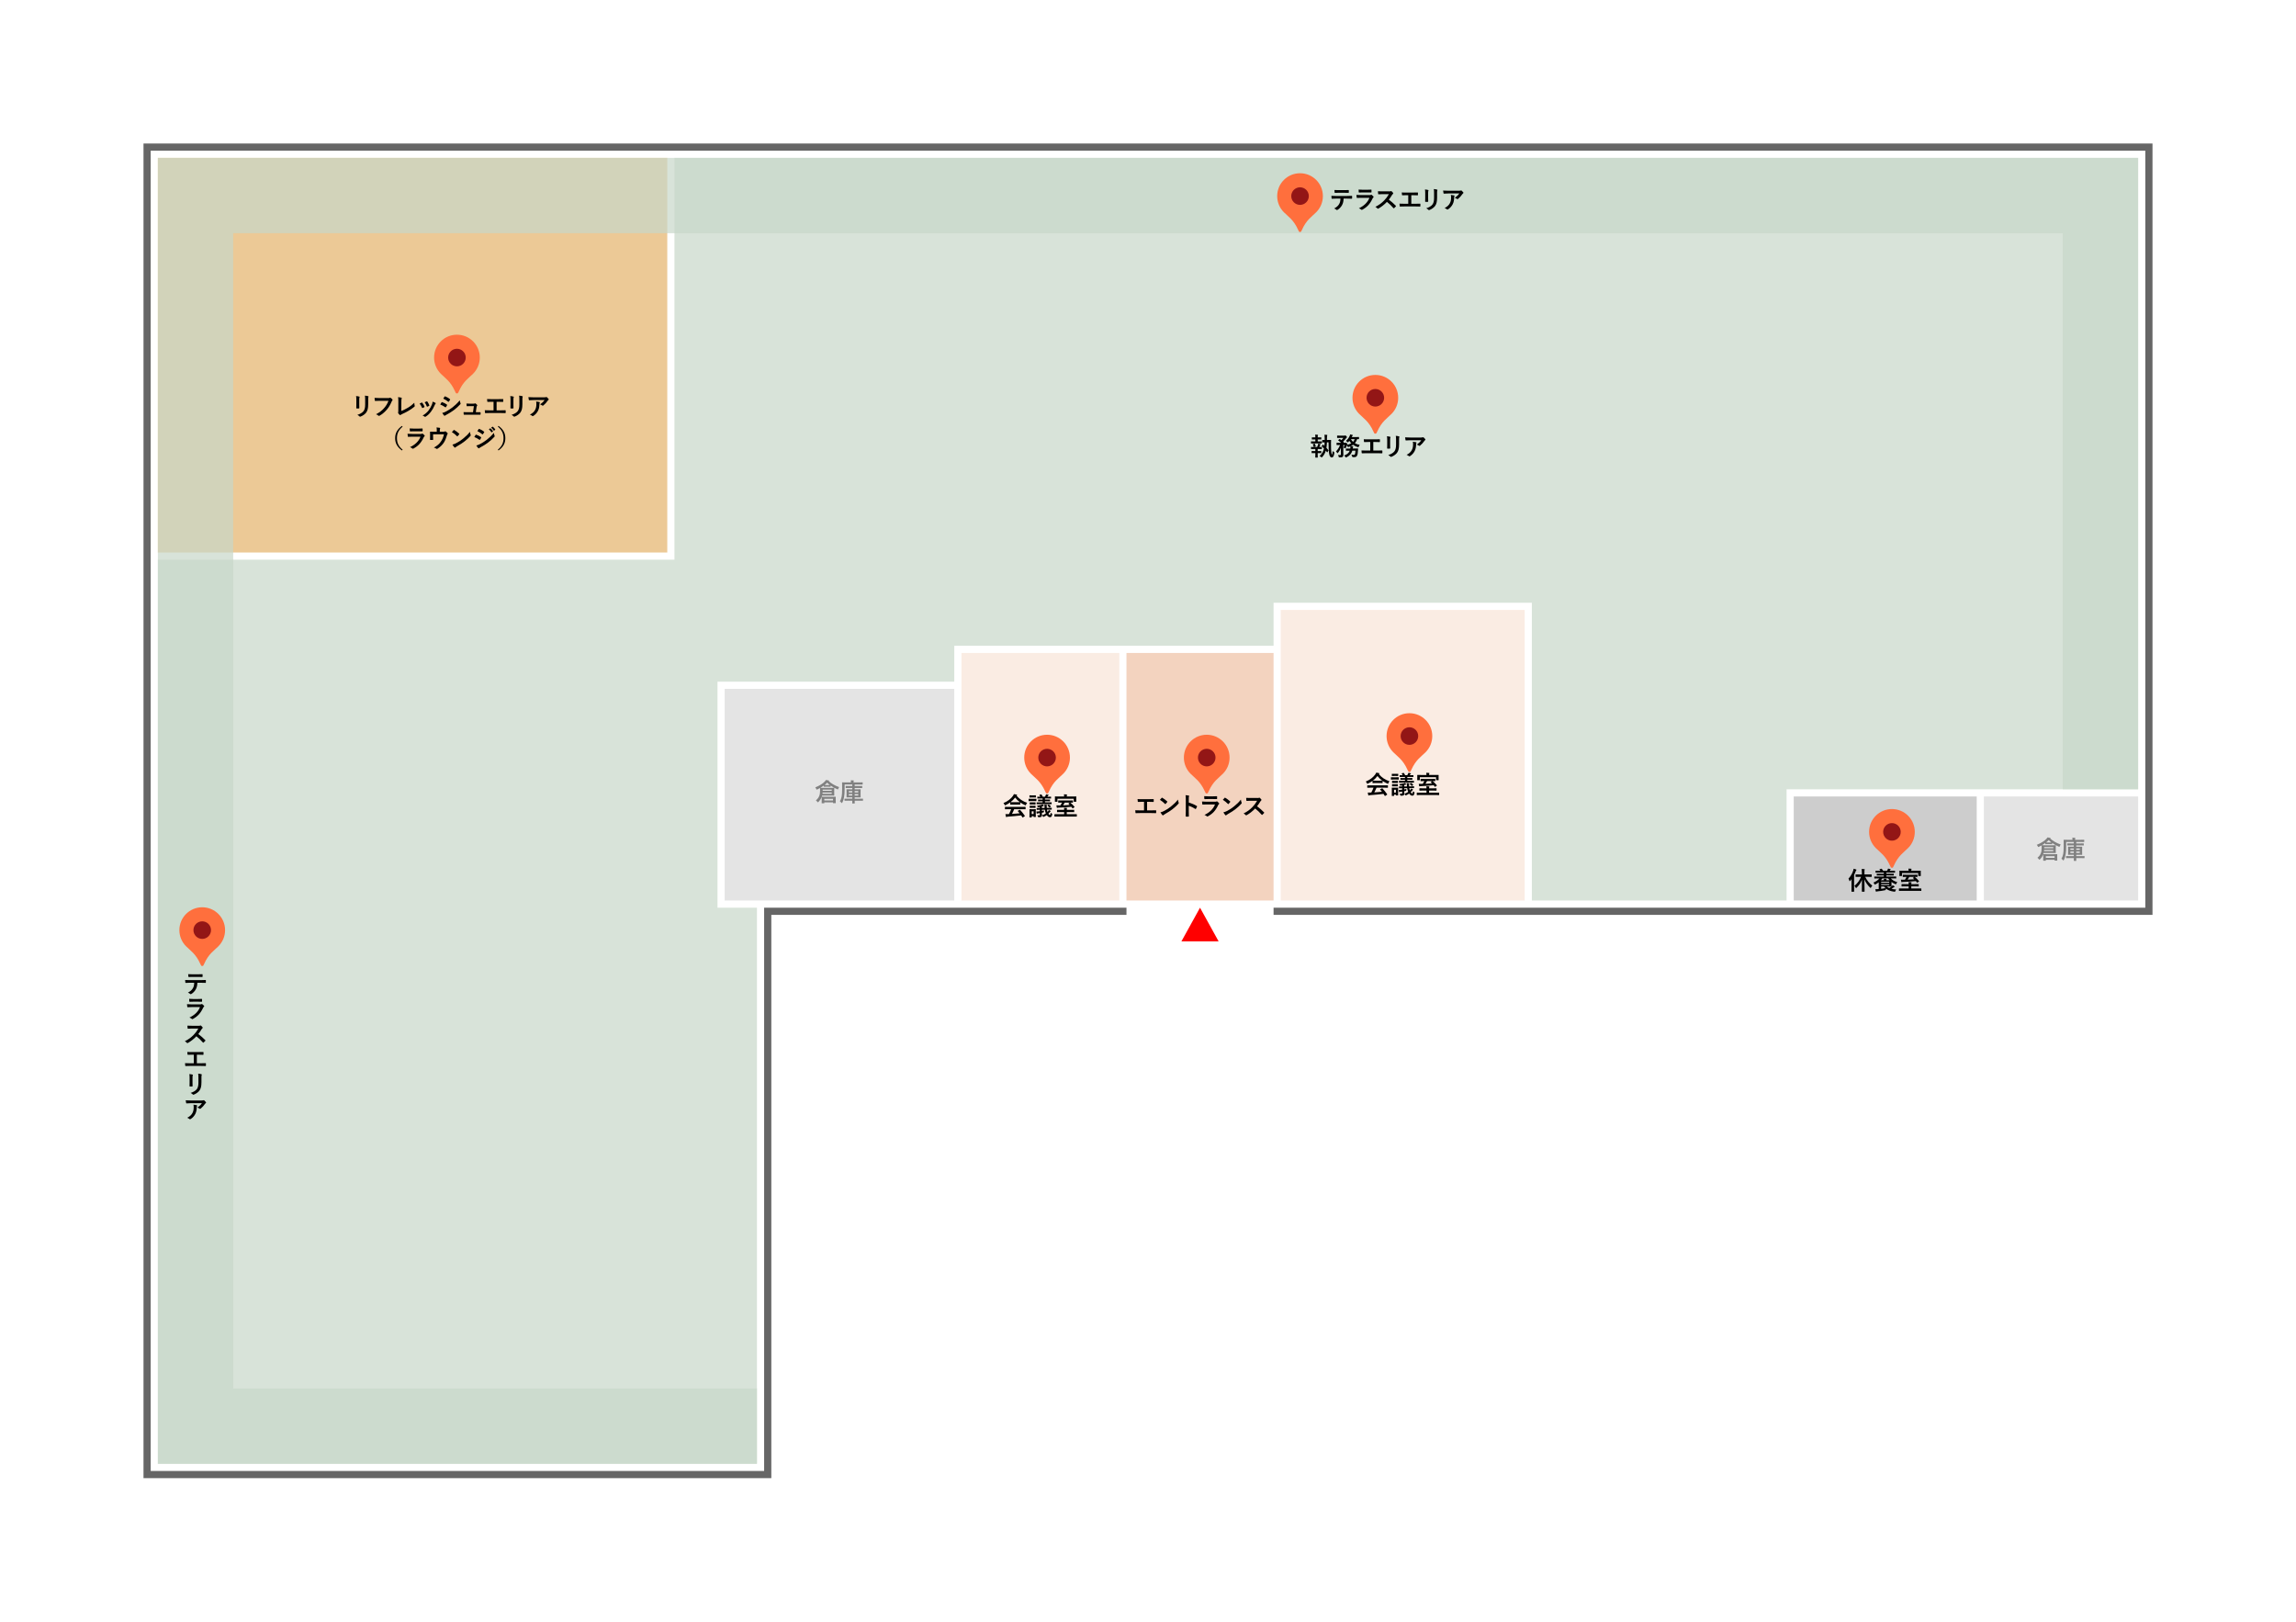 <?xml version="1.0" encoding="utf-8"?>
<svg xmlns="http://www.w3.org/2000/svg" xmlns:xlink="http://www.w3.org/1999/xlink" viewBox="0 0 1280 904">

<filter id="dropshadow">
	<feGaussianBlur in="SourceAlpha" stdDeviation="3"/>
	<feOffset dx="3" dy="3"/>
	<feComponentTransfer>
		<feFuncA slope="0.5" type="linear"/>
	</feComponentTransfer>
	<feMerge>
		<feMergeNode/>
		<feMergeNode in="SourceGraphic"/>
	</feMerge>
</filter>

  <defs>
    <style>
#shadow{filter:url(#dropshadow);}
      .cls-1 {
        fill: none;
        stroke: #666;
        stroke-miterlimit: 10;
        stroke-width: 4px;
      }

      .cls-2 {
        fill: gray;
      }

      .cls-3 {
        fill: #f9e5d7;
      }

      .cls-3, .cls-4, .cls-5, .cls-6, .cls-7, .cls-8 {
        opacity: .7;
      }

      .cls-4 {
        fill: #b8b8b8;
      }

      .cls-5 {
        fill: #eec1a4;
      }

      .cls-9 {
        fill: #931616;
      }

      .cls-10 {
        fill: #ff6f3d;
      }

      .cls-6 {
        fill: #e5b36a;
      }

      .cls-11 {
        fill: #fff;
      }

      .cls-12 {
        fill: red;
      }

      .cls-7 {
        fill: #d9d9d9;
      }

      .cls-8 {
        fill: #c8d7ca;
      }
    </style>
    <symbol id="entrance" viewBox="0 0 18.77 20.74">
      <polygon class="cls-12" points="0 20.74 18.77 10.37 0 0 0 20.74"/>
    </symbol>
    <symbol id="point" viewBox="0 0 364 468">
      <g>
        <path class="cls-10" d="M182,0c100.52,0,182,81.48,182,182,0,50.26-20.37,95.76-53.31,128.69-34.65,35.08-77.64,59.8-113.21,139.74-5.14,11.55-6.78,17.56-15.49,17.56-8.71,0-10.35-6.01-15.49-17.56-35.56-79.95-78.56-104.66-113.21-139.74C20.37,277.76,0,232.26,0,182,0,81.48,81.48,0,182,0"/>
        <circle class="cls-9" cx="182" cy="182" r="70"/>
      </g>
    </symbol>
  </defs>
  <g id="backdrop">
    <rect class="cls-11" width="1280" height="904"/>
  </g>
  <g id="line">
    <polyline class="cls-1" points="710 508 1198 508 1198 82 82 82 82 822 428 822 428 508 628 508"/>
  </g>
  <g id="fill">
    <rect class="cls-7" x="1106" y="444" width="86" height="58"/>
    <rect class="cls-4" x="1000" y="444" width="102" height="58"/>
    <polygon class="cls-8" points="376 88 376 312 88 312 88 816 422 816 422 506 400 506 400 380 532 380 532 360 626 360 710 360 710 336 854 336 854 502 996 502 996 440 1192 440 1192 88 376 88"/>
    <rect class="cls-6" x="88" y="88" width="284" height="220"/>
    <polygon class="cls-8" points="88 88 88 816 422 816 422 774 130 774 130 130 1150 130 1150 440 1192 440 1192 88 88 88"/>
    <rect class="cls-3" x="714" y="340" width="136" height="162"/>
    <rect class="cls-5" x="628" y="364" width="82" height="138"/>
    <rect class="cls-3" x="536" y="364" width="88" height="138"/>
    <rect class="cls-7" x="404" y="384" width="128" height="118"/>
  </g>
  <g id="text">
    <g>
      <path d="M733.29,246.07v-1.11h-.29c-1.08,0-1.43.03-1.51.03-.14,0-.15-.01-.15-.15v-.88c0-.13.01-.14.15-.14.08,0,.43.01,1.51.01h.29c0-.6-.01-1.05-.1-1.55.52.01.97.04,1.37.1.15.01.22.07.22.14,0,.1-.04.17-.08.25-.07.13-.08.31-.08.7v.36h.34c1.08,0,1.43-.01,1.51-.01.14,0,.15.01.15.14v.88c0,.14-.01.15-.15.15-.08,0-.43-.03-1.51-.03h-.34v1.11h.5c1.18,0,1.55-.03,1.64-.03.14,0,.15.01.15.17v.87c0,.14-.01.15-.15.15-.08,0-.46-.03-1.64-.03h-2.45c-1.18,0-1.57.03-1.64.03-.15,0-.17-.01-.17-.15v-.87c0-.15.01-.17.17-.17.07,0,.46.03,1.64.03h.62ZM733.29,251.46v-1.15h-.63c-1.18,0-1.57.03-1.64.03-.14,0-.15-.01-.15-.17v-.87c0-.14.01-.15.15-.15.07,0,.46.03,1.64.03h1.65c.17-.41.32-.83.45-1.23.06-.18.1-.39.14-.66.39.07.81.17,1.13.28.14.04.2.08.2.15s-.04.13-.1.17c-.07.06-.14.17-.18.27-.15.39-.27.66-.45,1.02.87,0,1.19-.03,1.27-.03.14,0,.15.01.15.15v.87c0,.15-.01.17-.15.17-.08,0-.46-.03-1.64-.03h-.52v1.15h.31c1.09,0,1.44-.03,1.54-.03.14,0,.15.01.15.15v.87c0,.14-.01.15-.15.15-.1,0-.45-.03-1.54-.03h-.31v.91c0,.94.03,1.39.03,1.46,0,.14-.01.15-.15.15h-1.08c-.14,0-.15-.01-.15-.15,0-.08.03-.52.03-1.46v-.91h-.38c-1.09,0-1.46.03-1.54.03-.14,0-.15-.01-.15-.15v-.87c0-.14.01-.15.15-.15.08,0,.45.03,1.54.03h.38ZM732.62,249.12c-.18.06-.21.04-.25-.1-.11-.42-.27-.87-.45-1.23-.07-.15-.04-.17.13-.22l.74-.24c.15-.06.2-.01.25.1.2.39.36.81.48,1.22.04.14.04.18-.14.24l-.76.24ZM739.75,246.59c-.04,1.18-.13,2.19-.27,3.07.38.41.73.84,1.09,1.29.06.06.07.1.07.14,0,.03-.01.07-.07.15l-.53.83c-.06.08-.08.11-.13.11s-.07-.04-.14-.13c-.21-.29-.42-.57-.63-.84-.43,1.44-1.12,2.62-2.04,3.57-.15.15-.22.22-.31.22-.07,0-.15-.07-.31-.24-.24-.22-.53-.42-.83-.56,1.13-.98,2.09-2.42,2.46-4.2-.38-.39-.77-.77-1.18-1.13-.11-.1-.1-.13,0-.28l.43-.67c.08-.14.14-.13.25-.04l.73.64c.06-.57.1-1.21.13-1.92-.76,0-1.06.01-1.19.01-.14,0-.15-.01-.15-.14v-1.06c0-.14.01-.15.15-.15s.42.03,1.22.03v-1.01c0-.84-.03-1.32-.11-1.95.49.01.87.04,1.34.1.14.01.24.08.24.18s-.06.2-.1.32c-.06.18-.1.56-.1,1.4,0,.32,0,.63-.01.94h.29c1.16,0,1.76-.03,1.85-.03.14,0,.17.03.17.18-.03.43-.06,1.01-.06,1.69,0,2.69.08,4.24.21,5.2.11.77.18,1.08.32,1.08.2,0,.31-.74.42-2,.22.27.46.46.74.64.15.1.18.14.18.27,0,.06,0,.1-.01.24-.22,1.88-.73,2.49-1.43,2.49s-1.25-.62-1.51-2.39c-.17-1.09-.28-2.82-.28-6.07h-.92Z"/>
      <path d="M753.92,251.24c-.5,1.68-1.58,2.86-3.25,3.67-.17.07-.27.11-.34.11-.11,0-.17-.08-.31-.32-.17-.31-.41-.59-.66-.8,1.48-.49,2.59-1.3,3.12-2.66h-.24c-1.25,0-1.65.03-1.74.03-.15,0-.17-.01-.17-.15v-.91c0-.15.01-.17.17-.17.08,0,.49.03,1.74.03h.53c.03-.17.04-.35.06-.55.01-.21,0-.45-.01-.71-.35.14-.71.27-1.08.36-.32.08-.34.07-.46-.25-.11-.25-.25-.5-.38-.69-.15.46-.32.87-.62,1.4-.13.21-.17.29-.24.29-.06,0-.13-.04-.25-.11-.28-.15-.6-.28-.83-.34.35-.53.53-.95.71-1.4h-.8v3.64c0,.63.04,1.21.04,1.76,0,.59-.08.9-.45,1.21-.25.2-.6.28-1.65.28-.42,0-.42-.01-.52-.43-.08-.35-.21-.67-.38-.9.43.06.77.07,1.15.07s.49-.11.49-.41v-2.47c0-.43,0-.87.01-1.3-.35.97-.84,1.92-1.64,2.89-.13.14-.21.22-.29.22s-.15-.08-.25-.27c-.15-.29-.38-.57-.57-.74.97-.91,1.77-2.3,2.26-3.56h-.15c-1.18,0-1.57.03-1.65.03-.14,0-.15-.01-.15-.17v-.92c0-.15.01-.17.15-.17.08,0,.48.03,1.65.03h.77c-.49-.48-1.01-.87-1.58-1.3-.06-.04-.1-.08-.1-.11,0-.04.04-.07.11-.14l.57-.49c.14-.13.18-.13.31-.04l.84.6c.39-.41.74-.8,1.08-1.28h-1.79c-1.11,0-1.47.03-1.55.03-.14,0-.15-.01-.15-.15v-1.01c0-.14.01-.15.15-.15.08,0,.45.03,1.55.03h2.42c.13,0,.22-.03.28-.06.07-.03.13-.06.2-.06.11,0,.24.08.53.39.32.34.38.46.38.6,0,.11-.08.2-.2.27-.13.1-.24.22-.39.42-.46.62-.94,1.19-1.57,1.76.11.11.22.24.35.35.1.1.1.14-.06.27l-.08.07h.88c.14,0,.18-.01.27-.06.06-.03.11-.04.18-.04.08,0,.22.07.49.32.34.31.41.45.41.57,0,.1-.03.15-.14.25-.04.03-.07.06-.1.1.9-.21,1.69-.5,2.35-.91-.42-.41-.8-.87-1.09-1.34l-.59.67c-.11.13-.18.18-.27.18-.07,0-.14-.06-.24-.18-.22-.27-.55-.5-.8-.64.98-.84,1.61-1.77,2.06-2.7.15-.32.25-.6.31-.91.41.07.94.2,1.29.28.13.03.2.08.2.18,0,.08-.06.15-.14.21-.08.06-.2.22-.28.39-.07.14-.13.28-.2.41h2.38c1.09,0,1.44-.03,1.53-.03.14,0,.15.01.15.15v.91c0,.14-.01.15-.15.15-.07,0-.29-.01-.87-.03-.29.9-.74,1.65-1.29,2.27.76.46,1.67.78,2.7.92-.2.28-.36.63-.48.98q-.17.42-.59.31c-.94-.29-1.83-.74-2.63-1.33-.39.28-.8.52-1.23.71.36.03.73.07,1.06.11.17.03.25.08.25.17,0,.11-.04.18-.11.28-.07.1-.1.25-.13.57l-.04.25h1.04c1.26,0,1.69-.03,1.78-.03.14,0,.17.04.17.18l-.06.85c-.08,1.37-.15,2.26-.46,2.86-.25.57-.66.95-1.57.95-.24,0-.5,0-.8-.01q-.39-.03-.49-.49c-.07-.32-.18-.62-.31-.88.41.07.81.13,1.21.13.35,0,.53-.06.67-.29.2-.34.28-1.09.35-2.09h-1.77ZM753.15,244.81c.29.56.69,1.07,1.16,1.51.39-.42.7-.92.91-1.51h-2.07Z"/>
      <path d="M765.61,251.17h2c.94,0,1.88-.03,2.83-.06.15-.01.22.06.22.22.01.36.01.76,0,1.12,0,.18-.04.25-.21.25-.67-.03-1.92-.06-2.83-.06h-5.63c-.57,0-1.48.04-2.58.06-.22.01-.25-.04-.29-.28-.06-.31-.1-.81-.1-1.32,1.01.06,2.07.07,2.97.07h1.91v-4.79h-1.09c-1.01,0-1.6.03-2.17.06-.17.01-.2-.08-.24-.29-.06-.28-.11-.83-.11-1.3.7.07,1.26.06,2.42.06h3.96c.85,0,1.62,0,2.45-.04.14-.01.18.07.18.22.01.35.01.74,0,1.09-.01.18-.04.27-.2.27-.94-.04-1.62-.06-2.41-.06h-1.09v4.78Z"/>
      <path d="M773.36,245.23c0-.97-.04-1.5-.15-2.04.59.07,1.33.15,1.74.29.17.04.24.13.24.22,0,.07-.03.14-.06.21-.13.27-.15.62-.15,1.33v2.83c0,.73.03,1.27.04,1.76,0,.21-.08.28-.31.28h-1.12c-.2,0-.28-.07-.27-.24,0-.49.04-1.3.04-1.91v-2.75ZM779.96,247.85c0,2.07-.31,3.46-1.13,4.57-.69.91-1.91,1.76-3.08,2.2-.11.04-.21.07-.29.07-.11,0-.21-.04-.34-.17-.34-.34-.7-.6-1.19-.85,1.5-.46,2.68-1.12,3.42-2.04.64-.8.94-1.96.94-3.74v-2.65c0-1.21-.03-1.65-.15-2.28.67.06,1.34.15,1.82.31.14.04.2.13.2.24,0,.07-.01.15-.06.22-.13.29-.13.66-.13,1.53v2.61Z"/>
      <path d="M786.3,245.41c-.8,0-1.65.06-2.48.11-.17.01-.22-.08-.25-.21-.11-.39-.2-1.09-.25-1.51.95.07,1.72.1,2.84.1h6.01c.59,0,.83-.03.97-.08.07-.03.2-.1.27-.1.11,0,.22.08.32.2.31.27.57.56.84.88.07.08.11.17.11.25,0,.11-.07.21-.2.29-.15.11-.27.25-.38.41-.66.99-1.53,1.96-2.46,2.7-.08.08-.18.13-.29.13s-.24-.06-.34-.14c-.35-.28-.7-.43-1.16-.58,1.12-.84,1.81-1.44,2.51-2.45h-6.05ZM787.08,250.88c.53-.99.69-1.95.69-3.31,0-.52-.03-.84-.14-1.32.69.07,1.42.17,1.81.27.18.04.24.14.24.27,0,.08-.03.17-.07.25-.1.2-.11.34-.13.57-.04,1.36-.18,2.61-.83,3.85-.55,1.05-1.39,2.04-2.55,2.79-.13.08-.25.14-.39.14-.1,0-.2-.04-.28-.13-.34-.29-.74-.52-1.27-.71,1.53-.8,2.33-1.55,2.93-2.68Z"/>
    </g>
    <g>
      <path d="M749.05,110.7c-.08,1.57-.28,2.51-.83,3.57-.56,1.09-1.57,2.12-2.47,2.65-.15.1-.29.17-.42.17-.1,0-.2-.04-.29-.14-.28-.28-.76-.56-1.25-.74,1.37-.74,2.2-1.43,2.79-2.49.52-.92.66-1.68.71-3.01h-2.66c-.7,0-1.39.04-2.1.08-.13.01-.17-.08-.18-.27-.07-.39-.11-.92-.11-1.34.78.07,1.57.07,2.38.07h6.29c1.09,0,1.9-.03,2.73-.08.14,0,.15.08.15.28.01.18.01.9,0,1.08,0,.18-.08.24-.21.24-.73-.03-1.69-.06-2.66-.06h-1.88ZM746.27,107.45c-.64,0-1.21.03-1.99.06-.18,0-.22-.07-.24-.24-.04-.34-.06-.84-.1-1.34.98.06,1.69.07,2.33.07h3.14c.78,0,1.67-.01,2.37-.06.14,0,.17.08.17.27.03.34.03.69,0,1.02,0,.2-.03.27-.18.27-.76-.03-1.58-.04-2.35-.04h-3.14Z"/>
      <path d="M758.66,110.28c-.7,0-1.4.01-2.1.06-.13,0-.18-.08-.21-.27-.08-.35-.11-.87-.15-1.42.8.08,1.65.11,2.58.11h4.8c.24,0,.52-.03.74-.15.07-.06.13-.08.18-.08.07,0,.14.04.21.1.34.27.71.62.94.87.1.1.14.2.14.29,0,.08-.04.18-.15.27-.22.18-.32.34-.48.66-1.4,2.98-3.01,4.73-5.71,6.19-.11.06-.2.1-.28.1-.1,0-.2-.06-.31-.17-.38-.34-.83-.55-1.3-.73,2.59-1.2,4.88-3.14,5.88-5.84h-4.78ZM759.6,107.27c-.63,0-1.33.01-1.92.06-.14,0-.18-.08-.2-.31-.04-.29-.07-.91-.07-1.34.85.08,1.27.1,2.3.1h2.52c.91,0,1.65-.04,2.2-.07.13,0,.17.07.17.22.03.35.03.74,0,1.09,0,.24-.04.29-.25.28-.46,0-1.12-.03-1.97-.03h-2.77Z"/>
      <path d="M774.41,106.69c.5,0,.76-.01.97-.13.06-.04.1-.06.15-.06.08,0,.15.06.24.11.32.25.64.62.91.98.04.07.07.13.07.18,0,.08-.06.18-.18.28-.18.15-.36.36-.52.62-.57.98-1.12,1.76-1.79,2.62,1.34,1,2.59,2.09,3.88,3.39.07.07.11.14.11.2s-.03.13-.1.21c-.27.32-.59.66-.94.95-.06.06-.11.08-.17.08-.07,0-.13-.04-.2-.11-1.18-1.37-2.38-2.48-3.64-3.47-1.58,1.65-3.18,2.84-4.71,3.7-.13.06-.22.11-.32.11-.08,0-.17-.04-.24-.13-.31-.38-.71-.66-1.18-.91,2.18-1.11,3.49-2.1,4.93-3.57,1.01-1.05,1.78-2.04,2.63-3.52h-3.61c-.73.01-1.46.04-2.21.1-.11.01-.15-.08-.18-.24-.07-.29-.13-.97-.13-1.46.76.06,1.46.06,2.37.06h3.85Z"/>
      <path d="M786.8,113.6h2c.94,0,1.88-.03,2.83-.06.15-.01.22.06.22.22.01.36.01.76,0,1.12,0,.18-.04.25-.21.25-.67-.03-1.92-.06-2.83-.06h-5.63c-.57,0-1.48.04-2.58.06-.22.01-.25-.04-.29-.28-.06-.31-.1-.81-.1-1.32,1.01.06,2.07.07,2.97.07h1.91v-4.79h-1.09c-1.01,0-1.6.03-2.17.06-.17.01-.2-.08-.24-.29-.06-.28-.11-.83-.11-1.3.7.07,1.26.06,2.42.06h3.96c.85,0,1.62,0,2.45-.04.14-.01.18.07.18.22.01.35.01.74,0,1.09-.01.18-.04.27-.2.27-.94-.04-1.62-.06-2.41-.06h-1.09v4.78Z"/>
      <path d="M794.55,107.66c0-.97-.04-1.5-.15-2.04.59.07,1.33.15,1.74.29.17.04.24.13.24.22,0,.07-.03.14-.06.21-.13.27-.15.62-.15,1.33v2.83c0,.73.03,1.27.04,1.76,0,.21-.08.28-.31.28h-1.12c-.2,0-.28-.07-.27-.24,0-.49.04-1.3.04-1.91v-2.75ZM801.15,110.28c0,2.07-.31,3.46-1.13,4.57-.69.91-1.91,1.76-3.08,2.2-.11.04-.21.07-.29.07-.11,0-.21-.04-.34-.17-.34-.34-.7-.6-1.19-.85,1.5-.46,2.67-1.12,3.42-2.04.64-.8.94-1.96.94-3.74v-2.65c0-1.21-.03-1.65-.15-2.28.67.06,1.34.15,1.82.31.14.04.2.13.2.24,0,.07-.01.15-.06.22-.13.29-.13.66-.13,1.53v2.61Z"/>
      <path d="M807.49,107.84c-.8,0-1.65.06-2.48.11-.17.01-.22-.08-.25-.21-.11-.39-.2-1.09-.25-1.51.95.07,1.72.1,2.84.1h6.01c.59,0,.83-.03.97-.08.07-.03.2-.1.27-.1.11,0,.22.08.32.2.31.27.57.56.84.88.07.08.11.17.11.25,0,.11-.07.21-.2.29-.15.11-.27.25-.38.41-.66.99-1.53,1.96-2.46,2.7-.08.08-.18.13-.29.13s-.24-.06-.34-.14c-.35-.28-.7-.43-1.16-.58,1.12-.84,1.81-1.44,2.51-2.45h-6.05ZM808.28,113.3c.53-.99.69-1.95.69-3.31,0-.52-.03-.84-.14-1.32.69.07,1.42.17,1.81.27.18.04.24.14.24.27,0,.08-.03.17-.07.25-.1.2-.11.34-.13.57-.04,1.36-.18,2.61-.83,3.85-.55,1.05-1.39,2.04-2.55,2.79-.13.08-.25.14-.39.14-.1,0-.2-.04-.28-.13-.34-.29-.74-.52-1.27-.71,1.53-.8,2.33-1.55,2.93-2.68Z"/>
    </g>
    <g>
      <path d="M110.03,547.83c-.08,1.57-.28,2.51-.83,3.57-.56,1.09-1.57,2.12-2.47,2.65-.15.1-.29.17-.42.17-.1,0-.2-.04-.29-.14-.28-.28-.76-.56-1.25-.74,1.37-.74,2.2-1.43,2.79-2.49.52-.92.66-1.68.71-3.01h-2.66c-.7,0-1.39.04-2.1.08-.13.01-.17-.08-.18-.27-.07-.39-.11-.92-.11-1.34.78.07,1.57.07,2.38.07h6.29c1.09,0,1.9-.03,2.73-.08.14,0,.15.08.15.28.01.18.01.9,0,1.08,0,.18-.08.24-.21.24-.73-.03-1.69-.06-2.66-.06h-1.88ZM107.25,544.58c-.64,0-1.21.03-1.99.06-.18,0-.22-.07-.24-.24-.04-.34-.06-.84-.1-1.34.98.06,1.69.07,2.33.07h3.14c.78,0,1.67-.01,2.37-.06.14,0,.17.08.17.27.03.34.03.69,0,1.02,0,.2-.03.27-.18.27-.76-.03-1.58-.04-2.35-.04h-3.14Z"/>
      <path d="M106.71,561.41c-.7,0-1.4.01-2.1.06-.13,0-.18-.08-.21-.27-.08-.35-.11-.87-.15-1.42.8.08,1.65.11,2.58.11h4.8c.24,0,.52-.03.74-.15.07-.06.13-.08.18-.08.07,0,.14.04.21.1.34.27.71.62.94.87.1.1.14.2.14.29,0,.08-.04.18-.15.27-.22.18-.32.34-.48.66-1.4,2.98-3.01,4.73-5.71,6.19-.11.06-.2.1-.28.1-.1,0-.2-.06-.31-.17-.38-.34-.83-.55-1.3-.73,2.59-1.2,4.88-3.14,5.88-5.84h-4.78ZM107.65,558.4c-.63,0-1.33.01-1.92.06-.14,0-.18-.08-.2-.31-.04-.29-.07-.91-.07-1.34.85.08,1.27.1,2.3.1h2.52c.91,0,1.65-.04,2.2-.07.13,0,.17.07.17.22.03.35.03.74,0,1.09,0,.24-.04.29-.25.28-.46,0-1.12-.03-1.97-.03h-2.77Z"/>
      <path d="M110.7,571.83c.5,0,.76-.01.97-.13.06-.04.1-.06.15-.06.08,0,.15.06.24.11.32.25.64.62.91.98.04.07.07.13.07.18,0,.08-.06.18-.18.28-.18.15-.36.36-.52.62-.57.98-1.12,1.76-1.79,2.62,1.34,1,2.59,2.09,3.88,3.39.07.07.11.14.11.2s-.03.13-.1.21c-.27.32-.59.66-.94.95-.06.06-.11.08-.17.08-.07,0-.13-.04-.2-.11-1.18-1.37-2.38-2.48-3.64-3.47-1.58,1.65-3.18,2.84-4.71,3.7-.13.06-.22.11-.32.11-.08,0-.17-.04-.24-.13-.31-.38-.71-.66-1.18-.91,2.18-1.11,3.49-2.1,4.93-3.57,1.01-1.05,1.78-2.04,2.63-3.52h-3.61c-.73.01-1.46.04-2.21.1-.11.01-.15-.08-.18-.24-.07-.29-.13-.97-.13-1.46.76.06,1.46.06,2.37.06h3.85Z"/>
      <path d="M109.75,592.73h2c.94,0,1.88-.03,2.83-.06.15-.01.22.06.22.22.01.36.01.76,0,1.12,0,.18-.04.25-.21.25-.67-.03-1.92-.06-2.83-.06h-5.63c-.57,0-1.48.04-2.58.06-.22.01-.25-.04-.29-.28-.06-.31-.1-.81-.1-1.32,1.01.06,2.07.07,2.97.07h1.91v-4.79h-1.09c-1.01,0-1.6.03-2.17.06-.17.01-.2-.08-.24-.29-.06-.28-.11-.83-.11-1.3.7.07,1.26.06,2.42.06h3.96c.85,0,1.62,0,2.45-.04.14-.01.18.07.18.22.01.35.01.74,0,1.09-.01.18-.04.27-.2.27-.94-.04-1.62-.06-2.41-.06h-1.09v4.78Z"/>
      <path d="M105.7,600.79c0-.97-.04-1.5-.15-2.04.59.07,1.33.15,1.74.29.17.04.24.13.24.22,0,.07-.03.14-.06.21-.13.27-.15.62-.15,1.33v2.83c0,.73.03,1.27.04,1.76,0,.21-.08.28-.31.28h-1.12c-.2,0-.28-.07-.27-.24,0-.49.04-1.3.04-1.91v-2.75ZM112.3,603.41c0,2.07-.31,3.46-1.13,4.57-.69.91-1.91,1.76-3.08,2.2-.11.04-.21.07-.29.07-.11,0-.21-.04-.34-.17-.34-.34-.7-.6-1.19-.85,1.5-.46,2.67-1.12,3.42-2.04.64-.8.94-1.96.94-3.74v-2.65c0-1.21-.03-1.65-.15-2.28.67.06,1.34.15,1.82.31.14.04.2.13.2.24,0,.07-.01.15-.06.22-.13.29-.13.66-.13,1.53v2.61Z"/>
      <path d="M106.51,614.98c-.8,0-1.65.06-2.48.11-.17.01-.22-.08-.25-.21-.11-.39-.2-1.09-.25-1.51.95.07,1.72.1,2.84.1h6.01c.59,0,.83-.03.97-.08.07-.03.2-.1.27-.1.11,0,.22.08.32.2.31.27.57.56.84.88.07.08.11.17.11.25,0,.11-.07.21-.2.29-.15.11-.27.25-.38.41-.66.99-1.53,1.96-2.46,2.7-.08.08-.18.13-.29.13s-.24-.06-.34-.14c-.35-.28-.7-.43-1.16-.58,1.12-.84,1.81-1.44,2.51-2.45h-6.05ZM107.29,620.44c.53-.99.69-1.95.69-3.31,0-.52-.03-.84-.14-1.32.69.07,1.42.17,1.81.27.18.04.24.14.24.27,0,.08-.03.17-.07.25-.1.2-.11.34-.13.57-.04,1.36-.18,2.61-.83,3.85-.55,1.05-1.39,2.04-2.55,2.79-.13.08-.25.14-.39.14-.1,0-.2-.04-.28-.13-.34-.29-.74-.52-1.27-.71,1.53-.8,2.33-1.55,2.93-2.68Z"/>
    </g>
    <g>
      <path d="M765.16,435.3c-.78.57-1.64,1.08-2.54,1.51-.17.08-.27.13-.34.13-.1,0-.14-.1-.25-.35-.17-.35-.36-.66-.63-.92,2.44-.97,4.26-2.45,5.38-4.08.24-.35.36-.59.49-.91.55.07,1.06.17,1.51.29.17.04.25.1.25.2,0,.08-.03.17-.14.22-.08.04-.14.08-.2.13,1.58,1.93,3.47,3.15,5.93,4.01-.27.34-.45.67-.6,1.05-.1.25-.14.35-.24.35-.07,0-.17-.04-.32-.11-.95-.42-1.86-.91-2.67-1.48v1.04c0,.14-.01.15-.15.15-.08,0-.46-.03-1.58-.03h-2.16c-1.12,0-1.5.03-1.58.03-.14,0-.15-.01-.15-.15v-1.06ZM764.26,439.1c-1.32,0-1.76.03-1.85.03-.15,0-.17-.01-.17-.15v-1.05c0-.14.01-.15.17-.15.08,0,.53.03,1.85.03h7.47c1.32,0,1.76-.03,1.85-.03.15,0,.17.01.17.15v1.05c0,.14-.01.15-.17.15-.08,0-.53-.03-1.85-.03h-4.33c-.35.87-.77,1.75-1.25,2.63,1.46-.08,2.98-.21,4.31-.35-.32-.39-.64-.78-1.02-1.19-.1-.11-.08-.17.08-.25l.9-.46c.15-.08.2-.07.29.03.95,1,1.75,2,2.61,3.25.07.11.07.17-.07.27l-.97.63c-.08.06-.13.08-.17.08s-.07-.03-.11-.1c-.24-.39-.48-.76-.7-1.09-2.33.29-5.18.53-7.56.71-.22.01-.41.07-.5.13-.07.06-.14.08-.24.08s-.17-.07-.2-.2c-.13-.46-.21-.95-.29-1.44.52.04.98.03,1.53,0,.14,0,.29-.01.45-.01.5-.95.91-1.85,1.23-2.72h-1.46ZM769.06,435.19c.94,0,1.36-.01,1.51-.03-1.01-.73-1.89-1.58-2.65-2.56-.74.98-1.6,1.83-2.56,2.56.13.01.52.03,1.54.03h2.16Z"/>
      <path d="M778.14,433.31c1.07,0,1.42-.03,1.5-.03.14,0,.15.01.15.15v.99c0,.15-.01.17-.15.17-.08,0-.43-.03-1.5-.03h-1.06c-1.08,0-1.41.03-1.5.03-.14,0-.15-.01-.15-.17v-.99c0-.14.01-.15.15-.15.08,0,.42.03,1.5.03h1.06ZM779.43,441.27c0,1.62.03,1.93.03,2.02,0,.14-.01.15-.15.15h-.94c-.14,0-.15-.01-.15-.15v-.31h-1.04v.56c0,.14-.01.15-.15.15h-.95c-.15,0-.17-.01-.17-.15,0-.08.03-.41.03-2.1v-.9c0-.88-.03-1.23-.03-1.32,0-.14.01-.15.17-.15.08,0,.38.03,1.27.03h.67c.9,0,1.19-.03,1.29-.03.14,0,.15.01.15.15,0,.08-.03.42-.03,1.08v.97ZM778.07,431.39c.9,0,1.18-.03,1.26-.03.15,0,.17.01.17.15v.92c0,.14-.01.15-.17.15-.08,0-.36-.03-1.26-.03h-.73c-.91,0-1.19.03-1.27.03-.14,0-.15-.01-.15-.15v-.92c0-.14.01-.15.15-.15.08,0,.36.03,1.27.03h.73ZM777.96,435.3c.84,0,1.09-.03,1.18-.03.15,0,.17.01.17.15v.91c0,.14-.01.15-.17.15-.08,0-.34-.03-1.18-.03h-.56c-.85,0-1.11.03-1.19.03-.14,0-.15-.01-.15-.15v-.91c0-.14.01-.15.15-.15.08,0,.34.03,1.19.03h.56ZM777.96,437.19c.84,0,1.09-.03,1.18-.03.15,0,.17.01.17.15v.9c0,.14-.01.15-.17.15-.08,0-.34-.03-1.18-.03h-.56c-.85,0-1.11.03-1.19.03-.14,0-.15-.01-.15-.15v-.9c0-.14.01-.15.15-.15.08,0,.34.03,1.19.03h.56ZM777.17,440.26v1.55h1.04v-1.55h-1.04ZM785.66,439.36c.07.46.18.87.32,1.25.13-.13.24-.27.34-.39.14-.18.28-.42.42-.7.29.14.59.31.83.48.13.08.17.14.17.22,0,.1-.06.14-.17.2-.1.04-.22.22-.42.43-.21.25-.42.5-.67.76.34.56.6.74.8.74s.34-.32.45-1.26c.13.11.39.29.55.38.34.18.36.2.29.62-.18,1.09-.56,1.47-1.19,1.47-.67,0-1.25-.36-1.79-1.18-.46.34-.98.64-1.6.91-.17.07-.25.11-.34.11-.1,0-.15-.1-.29-.34-.14-.24-.31-.43-.46-.59.85-.24,1.58-.62,2.16-1.04-.27-.6-.46-1.26-.57-2.06l-1.64.03v.64l1.22-.24c-.04.15-.07.48-.1.77-.01.25-.01.28-.24.32l-.88.17c.01.39.04.76.04,1.12,0,.7-.1.98-.38,1.15-.28.17-.59.24-1.41.25q-.43.01-.52-.42c-.06-.25-.17-.56-.27-.74.28.04.59.07.9.07.39,0,.48-.11.48-.48v-.74l-.9.13c-.28.04-.43.08-.5.13-.07.04-.14.08-.2.08-.07,0-.13-.04-.15-.2-.07-.31-.14-.71-.18-1.02.42,0,.77-.03,1.08-.07.28-.03.56-.06.85-.1v-.81c-1.08.01-1.48.04-1.62.04-.13,0-.14-.01-.14-.15v-.74c-.01-.14,0-.14.14-.14.13,0,.56.01,1.62,0v-.57l-.85.13q-.29.04-.38-.21c-.08-.25-.21-.53-.31-.67,1.08-.11,1.81-.25,2.54-.45.24-.07.39-.13.55-.22.24.17.5.43.67.62.06.06.08.11.08.18,0,.08-.08.13-.2.14-.13.01-.27.04-.42.08-.17.06-.34.11-.52.15v.8h1.51s-.04-.94-.04-.94c-.01-.32-.04-.63-.11-.92.41,0,.85.04,1.13.08.2.03.31.07.31.18,0,.08-.04.15-.07.24-.06.14-.04.35-.04.66,0,.24.01.46.03.67h.71c1.27-.04,1.76-.07,1.91-.07s.14.01.14.15v.74c.01.13,0,.14-.13.14-.14,0-.64,0-1.92.01h-.6ZM781.96,436.28c-1.34,0-1.82.03-1.9.03-.13,0-.14-.01-.14-.15v-.74c0-.14.01-.15.14-.15.08,0,.56.03,1.9.03h1.3v-.63h-.64c-1.25,0-1.65.03-1.74.03-.15,0-.17-.01-.17-.15v-.7c0-.13.01-.14.17-.14.08,0,.49.03,1.74.03h.64v-.62h-.95c-1.32,0-1.76.03-1.86.03-.14,0-.15-.01-.15-.15v-.73c0-.14.01-.15.15-.15.08,0,.49.03,1.54.03-.14-.27-.31-.56-.53-.87-.08-.13-.04-.15.14-.21l.76-.2c.17-.04.2-.04.28.07.25.35.52.77.71,1.2h1.18c.17-.25.31-.49.43-.74.11-.21.17-.38.22-.6.43.07.83.14,1.22.24.13.04.2.08.2.15,0,.1-.04.14-.13.2-.07.04-.17.14-.24.25-.13.17-.22.34-.35.5h.07c1.32,0,1.78-.03,1.86-.03.14,0,.15.01.15.15v.73c0,.14-.01.15-.15.15-.08,0-.55-.03-1.86-.03h-1.4v.62h.94c1.25,0,1.65-.03,1.74-.03.14,0,.15.01.15.14v.7c0,.14-.01.15-.15.15-.08,0-.49-.03-1.74-.03h-.94v.63h1.67c1.34,0,1.82-.03,1.91-.03.14,0,.14.01.14.15v.74c0,.14,0,.15-.14.15-.08,0-.56-.03-1.91-.03h-4.26ZM786.49,436.55c.14-.07.17-.1.29-.01.35.22.7.52,1.04.9.1.1.1.14-.04.24l-.59.41c-.07.06-.11.08-.15.08-.03,0-.06-.03-.11-.1-.29-.36-.64-.7-.97-.95-.13-.08-.11-.14.03-.22l.5-.34Z"/>
      <path d="M791.73,443.19c-1.23,0-1.67.03-1.75.03-.14,0-.14-.01-.14-.15v-1.06q0-.14.14-.14c.08,0,.52.01,1.75.01h3.53v-1.18h-1.89c-1.36,0-1.83.03-1.93.03-.14,0-.15-.01-.15-.15v-.98c0-.15.01-.17.15-.17.1,0,.58.03,1.93.03h1.89c0-.52-.03-.85-.08-1.16.49.01.97.04,1.46.08.14.01.22.07.22.14,0,.1-.04.17-.08.27-.06.11-.07.28-.07.67h2.07c1.37,0,1.85-.03,1.93-.03.14,0,.15.01.15.17v.98c0,.14-.01.15-.15.15-.08,0-.56-.03-1.93-.03h-2.07v1.18h3.71c1.25,0,1.68-.01,1.76-.01q.14,0,.14.14v1.06c0,.14,0,.15-.14.15-.08,0-.52-.03-1.76-.03h-8.68ZM800.04,432.01c1.28,0,1.74-.03,1.84-.03.14,0,.15.01.15.17,0,.07-.03.29-.03.64v.55c0,1.16.03,1.36.03,1.44,0,.14-.01.15-.15.15h-1.12c-.15,0-.17-.01-.17-.15v-1.51h-9.06v1.51c0,.14-.01.15-.15.15h-1.12c-.15,0-.17-.01-.17-.15,0-.08.03-.28.03-1.44v-.45c0-.45-.03-.67-.03-.74,0-.15.01-.17.17-.17.08,0,.55.03,1.83.03h3.15v-.17c0-.39-.03-.73-.1-1.05.52.01,1.02.04,1.5.08.14.01.22.07.22.15,0,.1-.04.17-.08.27-.06.11-.07.28-.07.56v.15h3.33ZM793.82,435.41c-1.16,0-1.62.03-1.72.03-.14,0-.15-.01-.15-.15v-.94c0-.14.01-.15.15-.15.1,0,.56.03,1.72.03h4.48c1.16,0,1.62-.03,1.71-.03.14,0,.15.01.15.15v.94c0,.14-.01.15-.15.15-.08,0-.46-.01-1.34-.03l.06.04c.74.59,1.61,1.48,2.27,2.28.1.13.08.18-.07.29l-.78.56c-.07.06-.11.07-.14.07-.04,0-.08-.03-.13-.1l-.6-.8c-2.34.22-4.89.39-7.28.48-.29.01-.42.03-.5.08-.06.04-.11.07-.18.07-.08,0-.13-.06-.15-.18-.08-.36-.17-.84-.24-1.25.5.03.98.03,1.46.03.25,0,.52,0,.78-.01.35-.55.67-1.08.88-1.57h-.21ZM795.58,435.41c-.29.59-.59,1.09-.9,1.53,1.22-.04,2.47-.11,3.68-.2l-.69-.66c-.13-.11-.08-.14.08-.24l.67-.43h-2.86Z"/>
    </g>
    <g>
      <path d="M639.5,451.76h2c.94,0,1.88-.03,2.83-.06.15-.01.22.06.22.22.01.36.01.76,0,1.12,0,.18-.04.25-.21.25-.67-.03-1.92-.06-2.83-.06h-5.63c-.57,0-1.48.04-2.58.06-.22.01-.25-.04-.29-.28-.06-.31-.1-.81-.1-1.32,1.01.06,2.07.07,2.97.07h1.91v-4.79h-1.09c-1.01,0-1.6.03-2.17.06-.17.01-.2-.08-.24-.29-.06-.28-.11-.83-.11-1.3.7.07,1.26.06,2.42.06h3.96c.85,0,1.62,0,2.45-.04.14-.01.18.07.18.22.01.35.01.74,0,1.09-.01.18-.04.27-.2.27-.94-.04-1.62-.06-2.41-.06h-1.09v4.78Z"/>
      <path d="M647.6,444.77c.06-.07.13-.11.2-.11.06,0,.11.03.18.07.71.38,1.88,1.23,2.68,1.99.08.08.13.14.13.2s-.03.11-.08.18c-.21.28-.67.84-.87,1.05-.07.07-.11.11-.17.11s-.11-.04-.18-.11c-.84-.87-1.85-1.67-2.86-2.28.31-.38.71-.81.98-1.09ZM648.82,452.15c1.71-.88,2.62-1.47,4.03-2.61,1.71-1.39,2.65-2.28,3.84-3.81.08.7.21,1.18.39,1.64.04.1.07.18.07.27,0,.13-.07.24-.22.42-.74.87-1.95,1.99-3.22,2.97-1.16.91-2.34,1.69-4.23,2.75-.63.38-.81.52-.94.64-.08.08-.17.14-.25.14-.07,0-.15-.06-.24-.15-.35-.39-.78-.97-1.12-1.56.71-.2,1.15-.32,1.89-.7Z"/>
      <path d="M662.73,447.38c1.71.53,3.07,1.08,4.45,1.91.15.08.22.18.15.36-.18.46-.41.9-.6,1.22-.06.1-.11.15-.18.15-.04,0-.1-.01-.15-.07-1.29-.83-2.55-1.44-3.68-1.79v3.1c0,.91.03,1.74.06,2.75.01.17-.06.21-.25.21-.41.03-.84.03-1.25,0-.2,0-.27-.04-.27-.21.04-1.04.06-1.86.06-2.76v-6.89c0-1.05-.04-1.51-.14-2.07.64.04,1.34.11,1.75.22.2.04.27.13.27.24,0,.08-.04.2-.11.32-.1.18-.1.53-.1,1.32v2Z"/>
      <path d="M672.58,448.44c-.7,0-1.4.01-2.1.06-.13,0-.18-.08-.21-.27-.08-.35-.11-.87-.15-1.42.8.08,1.65.11,2.58.11h4.8c.24,0,.52-.03.74-.15.07-.06.13-.08.18-.08.07,0,.14.04.21.1.34.27.71.62.94.87.1.1.14.2.14.29,0,.08-.04.18-.15.27-.22.18-.32.34-.48.66-1.4,2.98-3.01,4.73-5.71,6.19-.11.06-.2.1-.28.1-.1,0-.2-.06-.31-.17-.38-.34-.83-.55-1.3-.73,2.59-1.2,4.88-3.14,5.88-5.84h-4.78ZM673.52,445.42c-.63,0-1.33.01-1.92.06-.14,0-.18-.08-.2-.31-.04-.29-.07-.91-.07-1.34.85.08,1.27.1,2.3.1h2.52c.91,0,1.65-.04,2.2-.07.13,0,.17.07.17.22.03.35.03.74,0,1.09,0,.24-.04.29-.25.28-.46,0-1.12-.03-1.97-.03h-2.77Z"/>
      <path d="M682.69,444.77c.06-.07.13-.11.2-.11.06,0,.11.03.18.07.71.38,1.88,1.23,2.68,1.99.08.08.13.14.13.2s-.03.11-.08.18c-.21.28-.67.84-.87,1.05-.07.07-.11.11-.17.11s-.11-.04-.18-.11c-.84-.87-1.85-1.67-2.86-2.28.31-.38.71-.81.98-1.09ZM683.91,452.15c1.71-.88,2.62-1.47,4.03-2.61,1.71-1.39,2.65-2.28,3.84-3.81.08.7.21,1.18.39,1.64.04.1.07.18.07.27,0,.13-.07.24-.22.42-.74.87-1.95,1.99-3.22,2.97-1.16.91-2.34,1.69-4.23,2.75-.63.38-.81.52-.94.64-.08.08-.17.14-.25.14-.07,0-.15-.06-.24-.15-.35-.39-.78-.97-1.12-1.56.71-.2,1.15-.32,1.89-.7Z"/>
      <path d="M700.95,444.85c.5,0,.76-.01.97-.13.06-.04.1-.06.15-.06.08,0,.15.06.24.11.32.25.64.62.91.98.04.07.07.13.07.18,0,.08-.06.18-.18.28-.18.15-.36.36-.52.62-.57.98-1.12,1.76-1.79,2.62,1.34,1,2.59,2.09,3.88,3.39.07.07.11.14.11.2s-.03.13-.1.21c-.27.32-.59.66-.94.95-.06.06-.11.08-.17.08-.07,0-.13-.04-.2-.11-1.18-1.37-2.38-2.48-3.64-3.47-1.58,1.65-3.18,2.84-4.71,3.7-.13.06-.22.11-.32.11-.08,0-.17-.04-.24-.13-.31-.38-.71-.66-1.18-.91,2.18-1.11,3.49-2.1,4.93-3.57,1.01-1.05,1.78-2.04,2.63-3.52h-3.61c-.73.01-1.46.04-2.21.1-.11.01-.15-.08-.18-.24-.07-.29-.13-.97-.13-1.46.76.06,1.46.06,2.37.06h3.85Z"/>
    </g>
    <g>
      <path d="M198.66,222.82c0-.97-.04-1.5-.15-2.04.59.07,1.33.15,1.74.29.17.04.24.13.24.22,0,.07-.03.14-.06.21-.13.27-.15.62-.15,1.33v2.83c0,.73.03,1.27.04,1.76,0,.21-.08.28-.31.28h-1.12c-.2,0-.28-.07-.27-.24,0-.49.04-1.3.04-1.91v-2.75ZM205.25,225.44c0,2.07-.31,3.46-1.13,4.57-.69.91-1.91,1.76-3.08,2.2-.11.04-.21.07-.29.07-.11,0-.21-.04-.34-.17-.34-.34-.7-.6-1.19-.85,1.5-.46,2.67-1.12,3.42-2.04.64-.8.94-1.96.94-3.74v-2.65c0-1.21-.03-1.65-.15-2.28.67.06,1.34.15,1.82.31.14.04.2.13.2.24,0,.07-.01.15-.06.22-.13.29-.13.66-.13,1.53v2.61Z"/>
      <path d="M211.52,223.43c-.91,0-1.71.04-2.31.07-.18.01-.24-.08-.27-.28-.04-.28-.1-1.01-.13-1.42.63.07,1.37.1,2.69.1h5c.42,0,.57-.03.77-.14.07-.04.14-.06.21-.06.08,0,.17.03.27.07.38.24.76.59,1.02.92.07.08.1.15.1.24,0,.13-.07.24-.2.35-.13.13-.2.27-.32.55-.69,1.65-1.54,3.19-2.72,4.55-1.21,1.37-2.56,2.54-3.98,3.33-.13.08-.25.13-.38.13-.11,0-.24-.04-.35-.15-.32-.31-.78-.56-1.3-.77,2.04-1.04,3.29-2,4.58-3.5,1.09-1.25,1.81-2.44,2.37-3.99h-5.06Z"/>
      <path d="M223.69,229.13c1.08-.42,2.13-.91,3.57-1.76,1.61-.95,2.58-1.74,3.71-2.86.01.64.1,1.21.22,1.62.08.27.04.41-.14.56-1.15.97-2.31,1.74-3.5,2.41-1.06.63-2.16,1.18-3.43,1.74-.35.15-.6.29-.78.45-.08.07-.17.11-.25.11s-.15-.04-.24-.11c-.32-.27-.6-.57-.85-.95-.06-.07-.08-.14-.08-.22,0-.07.03-.15.07-.24.06-.14.06-.41.06-.8l.03-5.27c0-1.15-.04-1.83-.15-2.44.78.1,1.5.21,1.82.31.14.04.22.13.22.27,0,.07-.03.17-.07.29-.1.28-.15.74-.15,1.74l-.04,5.16Z"/>
      <path d="M235.05,224.43c.15-.07.25-.06.36.1.49.62.94,1.33,1.21,2.07.03.1.06.15.06.21,0,.08-.06.13-.17.2-.34.2-.57.31-.9.43-.2.07-.28,0-.35-.2-.32-.81-.76-1.58-1.32-2.25.48-.27.81-.42,1.11-.56ZM242.74,224.61c.11.08.18.15.18.24s-.04.15-.15.25c-.21.18-.31.46-.42.71-.6,1.43-1.33,2.7-2.12,3.73-.92,1.18-1.69,1.92-2.89,2.7-.11.08-.22.15-.34.15-.07,0-.15-.03-.22-.1-.35-.28-.67-.43-1.19-.59,1.68-1.11,2.52-1.82,3.36-2.91.7-.91,1.48-2.28,1.89-3.38.18-.52.27-.83.32-1.49.59.18,1.22.43,1.57.67ZM237.88,223.75c.15-.07.25-.06.36.11.38.49.85,1.37,1.08,2.04.07.21.04.28-.14.38-.27.15-.57.29-.97.43-.15.06-.21-.01-.28-.21-.32-.83-.64-1.5-1.18-2.24.56-.27.88-.42,1.12-.52Z"/>
      <path d="M246.17,224.3c.07-.1.14-.17.27-.14,1.05.35,1.89.8,2.69,1.37.1.07.15.13.15.21,0,.04-.03.1-.06.15-.15.38-.39.74-.62,1.07-.07.08-.13.14-.18.14s-.1-.03-.17-.08c-.9-.66-1.81-1.12-2.83-1.53.35-.56.57-.97.74-1.19ZM248.44,229.5c1.33-.7,2.48-1.36,3.84-2.42,1.12-.85,2.62-2.2,4.03-3.91.08.62.2.97.41,1.57.04.1.07.18.07.27,0,.11-.04.21-.15.32-1.3,1.4-2.19,2.17-3.56,3.24-1.22.92-2.52,1.72-4.19,2.63-.34.18-.67.34-.81.48-.08.08-.15.11-.22.11-.1,0-.2-.06-.28-.17-.29-.29-.67-.84-1.04-1.43.59-.11,1.08-.27,1.91-.69ZM247.87,221.08c.1-.17.18-.2.35-.11.9.36,1.86.88,2.63,1.56.08.06.11.13.11.18s-.01.11-.06.18c-.2.35-.48.8-.71,1.05-.04.07-.1.08-.14.08-.07,0-.14-.04-.21-.1-.73-.6-1.82-1.32-2.72-1.72.24-.36.5-.76.74-1.12Z"/>
      <path d="M265.9,229.78c.56,0,1.18-.01,1.71-.01.24-.01.29.03.31.25.01.27.01.62,0,.88-.01.27-.06.28-.27.28-.63,0-1.3-.01-1.95-.01h-5.15c-.57,0-1.12,0-1.81.03-.15,0-.21-.07-.24-.28-.06-.29-.07-.74-.07-1.18.8.06,1.32.06,2.02.06h3.25l.48-3.4h-2.25c-.55,0-1.18.03-1.54.04-.17.01-.22-.03-.25-.27-.04-.29-.07-.74-.1-1.21.94.04,1.36.07,1.95.07h1.93c.5,0,.63-.04.83-.13.06-.04.11-.06.15-.06.07,0,.14.04.21.08.25.18.63.49.85.77.08.08.13.17.13.25s-.04.17-.13.25c-.18.2-.22.35-.28.7l-.43,2.87h.66Z"/>
      <path d="M276.86,228.76h2c.94,0,1.88-.03,2.83-.06.15-.01.22.06.22.22.01.36.01.76,0,1.12,0,.18-.04.25-.21.25-.67-.03-1.92-.06-2.83-.06h-5.63c-.57,0-1.48.04-2.58.06-.22.01-.25-.04-.29-.28-.06-.31-.1-.81-.1-1.32,1.01.06,2.07.07,2.97.07h1.91v-4.79h-1.09c-1.01,0-1.6.03-2.17.06-.17.01-.2-.08-.24-.29-.06-.28-.11-.83-.11-1.3.7.07,1.26.06,2.42.06h3.96c.85,0,1.62,0,2.45-.04.14-.01.18.07.18.22.01.35.01.74,0,1.09-.01.18-.04.27-.2.27-.94-.04-1.62-.06-2.41-.06h-1.09v4.78Z"/>
      <path d="M284.61,222.82c0-.97-.04-1.5-.15-2.04.59.07,1.33.15,1.74.29.17.04.24.13.24.22,0,.07-.03.14-.06.21-.13.27-.15.62-.15,1.33v2.83c0,.73.03,1.27.04,1.76,0,.21-.08.28-.31.28h-1.12c-.2,0-.28-.07-.27-.24,0-.49.04-1.3.04-1.91v-2.75ZM291.21,225.44c0,2.07-.31,3.46-1.13,4.57-.69.91-1.91,1.76-3.08,2.2-.11.04-.21.07-.29.07-.11,0-.21-.04-.34-.17-.34-.34-.7-.6-1.19-.85,1.5-.46,2.68-1.12,3.42-2.04.64-.8.94-1.96.94-3.74v-2.65c0-1.21-.03-1.65-.15-2.28.67.06,1.34.15,1.82.31.14.04.2.13.2.24,0,.07-.01.15-.06.22-.13.29-.13.66-.13,1.53v2.61Z"/>
      <path d="M297.55,223c-.8,0-1.65.06-2.48.11-.17.01-.22-.08-.25-.21-.11-.39-.2-1.09-.25-1.51.95.07,1.72.1,2.84.1h6.01c.59,0,.83-.03.97-.08.07-.03.2-.1.27-.1.11,0,.22.08.32.2.31.27.57.56.84.88.07.08.11.17.11.25,0,.11-.07.21-.2.29-.15.11-.27.25-.38.41-.66.99-1.53,1.96-2.46,2.7-.08.08-.18.13-.29.13s-.24-.06-.34-.14c-.35-.28-.7-.43-1.16-.58,1.12-.84,1.81-1.44,2.51-2.45h-6.05ZM298.34,228.46c.53-.99.69-1.95.69-3.31,0-.52-.03-.84-.14-1.32.69.07,1.42.17,1.81.27.18.04.24.14.24.27,0,.08-.03.17-.07.25-.1.2-.11.34-.13.57-.04,1.36-.18,2.61-.83,3.85-.55,1.05-1.39,2.04-2.55,2.79-.13.08-.25.14-.39.14-.1,0-.2-.04-.28-.13-.34-.29-.74-.52-1.27-.71,1.53-.8,2.33-1.55,2.93-2.68Z"/>
      <path d="M224.45,237.85c-2.33,1.92-3.15,3.95-3.15,6.42s.83,4.5,3.15,6.42l-.36.43c-2.69-1.96-3.8-4.09-3.8-6.85s1.11-4.89,3.8-6.85l.36.43Z"/>
      <path d="M229.66,243.44c-.7,0-1.4.01-2.1.06-.13,0-.18-.08-.21-.27-.08-.35-.11-.87-.15-1.42.8.08,1.65.11,2.58.11h4.8c.24,0,.52-.03.74-.15.07-.06.13-.08.18-.08.07,0,.14.04.21.1.34.27.71.62.94.87.1.1.14.2.14.29,0,.08-.04.18-.15.27-.22.18-.32.34-.48.66-1.4,2.98-3.01,4.73-5.71,6.19-.11.06-.2.1-.28.1-.1,0-.2-.06-.31-.17-.38-.34-.83-.55-1.3-.73,2.59-1.2,4.88-3.14,5.88-5.84h-4.78ZM230.6,240.42c-.63,0-1.33.01-1.92.06-.14,0-.18-.08-.2-.31-.04-.29-.07-.91-.07-1.34.85.08,1.27.1,2.3.1h2.52c.91,0,1.65-.04,2.2-.07.13,0,.17.07.17.22.03.35.03.74,0,1.09,0,.24-.04.29-.25.28-.46,0-1.12-.03-1.97-.03h-2.77Z"/>
      <path d="M247.02,240.65c.66,0,.87-.04,1.05-.15.06-.04.13-.07.2-.07.11,0,.22.06.31.14.28.21.69.57.94.87.07.07.1.14.1.21,0,.11-.06.21-.14.31-.18.18-.24.45-.31.69-.43,1.44-.94,2.86-1.76,4.12-.81,1.26-2.2,2.59-3.61,3.43-.08.06-.15.08-.22.08-.1,0-.18-.06-.29-.14-.43-.29-.84-.46-1.4-.63,1.98-1.09,3.07-2.06,4.01-3.49.78-1.19,1.27-2.41,1.62-3.91h-6.09v1.18c0,.56.03,1.13.04,1.7,0,.22-.04.27-.22.27-.42.03-.87.03-1.29,0-.18,0-.22-.04-.22-.21.01-.71.03-1.18.03-1.74v-1.13c0-.45,0-.95-.03-1.36-.01-.13.07-.18.2-.18.66.03,1.43.04,2.13.04h1.43v-.55c0-.74,0-1.32-.14-1.86.69.06,1.34.13,1.74.21.28.06.36.21.25.43-.07.2-.17.49-.17,1.08v.67h1.88Z"/>
      <path d="M252.89,239.77c.06-.07.13-.11.2-.11.06,0,.11.03.18.07.71.38,1.88,1.23,2.68,1.99.08.08.13.14.13.2s-.03.11-.08.18c-.21.28-.67.84-.87,1.05-.07.07-.11.11-.17.11s-.11-.04-.18-.11c-.84-.87-1.85-1.67-2.86-2.28.31-.38.71-.81.98-1.09ZM254.11,247.15c1.71-.88,2.62-1.47,4.03-2.61,1.71-1.39,2.65-2.28,3.84-3.81.08.7.21,1.18.39,1.64.04.1.07.18.07.27,0,.13-.07.24-.22.42-.74.87-1.95,1.99-3.22,2.97-1.16.91-2.34,1.69-4.23,2.75-.63.38-.81.52-.94.64-.08.08-.17.14-.25.14-.07,0-.15-.06-.24-.15-.35-.39-.78-.97-1.12-1.56.71-.2,1.15-.32,1.89-.7Z"/>
      <path d="M265.17,242.44c.07-.1.14-.17.27-.14,1.05.35,1.89.8,2.69,1.37.1.07.15.13.15.21,0,.04-.03.1-.06.15-.15.38-.39.74-.62,1.06-.07.08-.13.14-.18.14s-.1-.03-.17-.08c-.9-.66-1.81-1.12-2.83-1.53.35-.56.57-.97.74-1.19ZM267.44,247.64c1.33-.7,2.48-1.36,3.84-2.42,1.12-.85,2.62-2.2,4.03-3.91.08.62.2.97.41,1.57.04.1.07.18.07.27,0,.11-.04.21-.15.32-1.3,1.4-2.19,2.17-3.56,3.24-1.22.92-2.52,1.72-4.19,2.63-.34.18-.67.34-.81.48-.08.08-.15.11-.22.11-.1,0-.2-.06-.28-.17-.29-.29-.67-.84-1.04-1.43.59-.11,1.08-.27,1.91-.69ZM266.87,239.22c.1-.17.18-.2.35-.11.9.36,1.86.88,2.63,1.55.08.06.11.13.11.18s-.01.11-.06.18c-.2.35-.48.8-.71,1.05-.04.07-.1.08-.14.08-.07,0-.14-.04-.21-.1-.73-.6-1.82-1.32-2.72-1.72.24-.36.5-.76.74-1.12ZM273.28,238.79c.07-.06.13-.04.21.03.43.34.94.9,1.33,1.5.06.08.06.15-.04.22l-.59.43c-.1.07-.17.06-.24-.04-.42-.64-.87-1.18-1.42-1.62l.74-.52ZM274.53,237.88c.08-.06.13-.04.21.03.52.39,1.02.95,1.33,1.44.06.08.07.17-.04.25l-.56.43c-.11.08-.18.04-.24-.04-.38-.6-.83-1.13-1.4-1.61l.7-.5Z"/>
      <path d="M277.92,237.41c2.69,1.96,3.8,4.09,3.8,6.85s-1.11,4.89-3.8,6.85l-.36-.43c2.33-1.92,3.15-3.95,3.15-6.42s-.83-4.5-3.15-6.42l.36-.43Z"/>
    </g>
    <g>
      <path d="M1032.21,491.66c0-.45,0-1.01.01-1.55-.24.32-.49.64-.76.95-.11.13-.2.18-.25.18-.07,0-.13-.07-.17-.24-.11-.43-.35-.9-.53-1.18,1.19-1.32,2.14-2.9,2.66-4.57.11-.34.18-.66.22-.99.46.13.97.27,1.37.43.15.07.22.11.22.21s-.04.15-.15.24c-.1.08-.15.21-.28.57-.27.71-.57,1.4-.91,2.07v7.03c0,1.37.03,2.06.03,2.13,0,.14-.01.15-.15.15h-1.2c-.13,0-.14-.01-.14-.15,0-.08.03-.76.03-2.13v-3.17ZM1036.55,488.81c-1.37,0-1.83.03-1.92.03-.14,0-.15-.01-.15-.15v-1.09c0-.14.01-.15.15-.15.08,0,.55.03,1.92.03h1.42v-1.09c0-.9-.03-1.42-.11-1.98.52.01,1.02.04,1.49.08.14.01.22.08.22.15,0,.13-.04.2-.08.29-.08.17-.08.46-.08,1.42v1.12h1.95c1.36,0,1.83-.03,1.93-.03.13,0,.14.01.14.15v1.09c0,.14-.01.15-.14.15-.1,0-.57-.03-1.93-.03h-1.51c1.04,2.13,2.14,3.5,3.95,4.93-.29.29-.5.62-.7.98-.11.21-.17.29-.25.29-.07,0-.14-.07-.28-.2-1.44-1.39-2.42-2.8-3.19-4.57.01,3.54.1,6.39.1,6.67,0,.15-.01.17-.15.17h-1.22c-.14,0-.15-.01-.15-.17,0-.28.06-3.11.07-6.51-.69,1.76-1.65,3.17-3.01,4.48-.13.13-.21.21-.28.21s-.13-.1-.22-.29c-.2-.41-.42-.67-.69-.94,1.61-1.36,2.9-2.98,3.71-5.06h-.95Z"/>
      <path d="M1046.83,489.68c-1.28,0-1.7.03-1.78.03-.14,0-.15-.01-.15-.15v-.78c0-.14.01-.15.15-.15.08,0,.5.03,1.78.03h3.38v-.63h-1.86c-1.37,0-1.85.03-1.93.03-.14,0-.15-.01-.15-.15v-.7c0-.13.01-.14.15-.14.08,0,.56.03,1.93.03h1.86v-.66h-2.59c-1.34,0-1.79.03-1.88.03-.14,0-.15-.01-.15-.15v-.76c0-.14.01-.15.15-.15.08,0,.53.03,1.88.03h.71c-.14-.21-.31-.45-.5-.69-.1-.13-.11-.15.08-.21l.9-.25c.15-.04.18-.07.27.06.29.34.57.7.81,1.09h2.1c.11-.2.24-.39.36-.64.1-.18.17-.36.24-.62.45.08.87.18,1.29.32.1.03.18.07.18.15,0,.1-.08.15-.15.2-.1.07-.2.17-.27.29-.07.1-.13.2-.18.29h.97c1.34,0,1.79-.03,1.88-.03.14,0,.15.01.15.15v.76c0,.14-.01.15-.15.15-.08,0-.53-.03-1.88-.03h-2.79v.66h2.03c1.36,0,1.84-.03,1.92-.03.15,0,.17.01.17.14v.7c0,.14-.01.15-.17.15-.08,0-.56-.03-1.92-.03h-2.03v.63h3.56c1.27,0,1.7-.03,1.78-.03.14,0,.15.01.15.15v.78c0,.14-.01.15-.15.15-.08,0-.5-.03-1.78-.03h-1.08c.85.97,2,1.62,3.61,2.07-.24.27-.41.53-.55.87-.1.25-.14.36-.25.36-.07,0-.17-.04-.32-.11-.8-.34-1.5-.76-2.12-1.23v1.33c0,.7.03,1.02.03,1.11,0,.04,0,.06-.01.1l.17-.14c.15-.15.34-.34.46-.55.36.17.71.38,1.01.58.07.06.14.1.14.17,0,.08-.06.13-.17.17-.11.04-.18.08-.41.27-.34.27-.74.56-1.18.83.74.18,1.6.29,2.58.35-.18.2-.35.53-.46.87-.14.41-.18.41-.62.35-1.85-.24-3.38-.7-4.62-1.72-.03.13-.04.27-.06.38q-.04.46-.46.53c-1.33.27-2.77.49-4.29.64-.24.03-.39.07-.46.11-.06.03-.13.07-.21.07-.07,0-.13-.06-.17-.2-.08-.24-.21-.73-.31-1.16.56,0,.97-.03,1.5-.07l.42-.04v-3.78c-.56.45-1.16.83-1.82,1.15-.17.08-.27.13-.34.13-.1,0-.15-.1-.25-.32-.13-.29-.34-.59-.55-.78,1.46-.63,2.59-1.43,3.36-2.31h-.95ZM1050.28,490.69v-.03c0-.2-.01-.49-.07-.76l1.29.04c.14.01.24.07.24.14,0,.06-.04.11-.1.2-.06.1-.06.24-.06.38v.03h1.86c-.29-.32-.57-.66-.81-1.01h-3.22c-.27.35-.53.7-.83,1.01h1.69ZM1048.72,491.53v.49h4.51v-.49h-4.51ZM1053.23,492.83h-4.51v.52h4.51v-.52ZM1048.72,495.47c.78-.1,1.6-.22,2.41-.38-.29-.27-.56-.56-.83-.9h-1.58v1.27ZM1054.37,494.22c-.08,0-.64-.03-1.82-.03h-.69c.39.35.85.64,1.37.88.48-.29.9-.59,1.23-.85h-.1Z"/>
      <path d="M1060.54,496.6c-1.23,0-1.67.03-1.75.03-.14,0-.14-.01-.14-.15v-1.06q0-.14.14-.14c.08,0,.52.01,1.75.01h3.53v-1.18h-1.89c-1.36,0-1.83.03-1.93.03-.14,0-.15-.01-.15-.15v-.98c0-.15.01-.17.15-.17.1,0,.58.03,1.93.03h1.89c0-.52-.03-.85-.08-1.16.49.01.97.04,1.46.08.14.01.22.07.22.14,0,.1-.04.17-.08.27-.06.11-.07.28-.07.67h2.07c1.37,0,1.85-.03,1.93-.03.14,0,.15.01.15.17v.98c0,.14-.01.15-.15.15-.08,0-.56-.03-1.93-.03h-2.07v1.18h3.71c1.25,0,1.68-.01,1.76-.01q.14,0,.14.14v1.06c0,.14,0,.15-.14.15-.08,0-.52-.03-1.76-.03h-8.68ZM1068.85,485.42c1.27,0,1.74-.03,1.83-.03.14,0,.15.01.15.17,0,.07-.03.29-.03.64v.55c0,1.16.03,1.36.03,1.44,0,.14-.01.15-.15.15h-1.12c-.15,0-.17-.01-.17-.15v-1.51h-9.06v1.51c0,.14-.01.15-.15.15h-1.12c-.15,0-.17-.01-.17-.15,0-.08.03-.28.03-1.44v-.45c0-.45-.03-.67-.03-.74,0-.15.01-.17.17-.17.08,0,.55.03,1.83.03h3.15v-.17c0-.39-.03-.73-.1-1.05.52.01,1.02.04,1.5.08.14.01.22.07.22.15,0,.1-.04.17-.08.27-.06.11-.07.28-.07.56v.15h3.33ZM1062.63,488.83c-1.16,0-1.62.03-1.72.03-.14,0-.15-.01-.15-.15v-.94c0-.14.01-.15.15-.15.1,0,.56.03,1.72.03h4.48c1.16,0,1.62-.03,1.71-.03.14,0,.15.01.15.15v.94c0,.14-.01.15-.15.15-.08,0-.46-.01-1.34-.03l.06.04c.74.59,1.61,1.48,2.27,2.28.1.13.08.18-.07.29l-.78.56c-.07.06-.11.07-.14.07-.04,0-.08-.03-.13-.1l-.6-.8c-2.34.22-4.89.39-7.28.48-.29.01-.42.03-.5.08-.06.04-.11.07-.18.07-.08,0-.13-.06-.15-.18-.08-.36-.17-.84-.24-1.25.5.03.98.03,1.46.03.25,0,.52,0,.78-.01.35-.55.67-1.08.88-1.57h-.21ZM1064.4,488.83c-.29.59-.59,1.09-.9,1.53,1.22-.04,2.47-.11,3.68-.2l-.69-.66c-.13-.11-.08-.14.08-.24l.67-.43h-2.86Z"/>
    </g>
    <g>
      <path d="M563.16,447.3c-.78.57-1.64,1.08-2.54,1.51-.17.08-.27.13-.34.13-.1,0-.14-.1-.25-.35-.17-.35-.36-.66-.63-.92,2.44-.97,4.26-2.45,5.38-4.08.24-.35.36-.59.49-.91.55.07,1.06.17,1.51.29.17.04.25.1.25.2,0,.08-.03.17-.14.22-.08.04-.14.08-.2.13,1.58,1.93,3.47,3.15,5.93,4.01-.27.34-.45.67-.6,1.05-.1.25-.14.35-.24.35-.07,0-.17-.04-.32-.11-.95-.42-1.86-.91-2.67-1.48v1.04c0,.14-.01.15-.15.15-.08,0-.46-.03-1.58-.03h-2.16c-1.12,0-1.5.03-1.58.03-.14,0-.15-.01-.15-.15v-1.06ZM562.26,451.1c-1.32,0-1.76.03-1.85.03-.15,0-.17-.01-.17-.15v-1.05c0-.14.01-.15.17-.15.08,0,.53.03,1.85.03h7.47c1.32,0,1.76-.03,1.85-.03.15,0,.17.01.17.15v1.05c0,.14-.01.15-.17.15-.08,0-.53-.03-1.85-.03h-4.33c-.35.87-.77,1.75-1.25,2.63,1.46-.08,2.98-.21,4.31-.35-.32-.39-.64-.78-1.02-1.19-.1-.11-.08-.17.08-.25l.9-.46c.15-.08.2-.07.29.03.95,1,1.75,2,2.61,3.25.07.11.07.17-.07.27l-.97.63c-.08.06-.13.08-.17.08s-.07-.03-.11-.1c-.24-.39-.48-.76-.7-1.09-2.33.29-5.18.53-7.56.71-.22.01-.41.07-.5.13-.07.06-.14.08-.24.08s-.17-.07-.2-.2c-.13-.46-.21-.95-.29-1.44.52.04.98.03,1.53,0,.14,0,.29-.01.45-.01.5-.95.91-1.85,1.23-2.72h-1.46ZM567.06,447.19c.94,0,1.36-.01,1.51-.03-1.01-.73-1.89-1.58-2.65-2.56-.74.98-1.6,1.83-2.56,2.56.13.01.52.03,1.54.03h2.16Z"/>
      <path d="M576.14,445.31c1.07,0,1.42-.03,1.5-.03.14,0,.15.01.15.15v.99c0,.15-.01.17-.15.17-.08,0-.43-.03-1.5-.03h-1.06c-1.08,0-1.41.03-1.5.03-.14,0-.15-.01-.15-.17v-.99c0-.14.01-.15.15-.15.08,0,.42.03,1.5.03h1.06ZM577.43,453.27c0,1.62.03,1.93.03,2.02,0,.14-.01.15-.15.15h-.94c-.14,0-.15-.01-.15-.15v-.31h-1.04v.56c0,.14-.01.15-.15.15h-.95c-.15,0-.17-.01-.17-.15,0-.08.03-.41.03-2.1v-.9c0-.88-.03-1.23-.03-1.32,0-.14.01-.15.17-.15.08,0,.38.03,1.27.03h.67c.9,0,1.19-.03,1.29-.03.14,0,.15.01.15.15,0,.08-.03.42-.03,1.08v.97ZM576.07,443.39c.9,0,1.18-.03,1.26-.03.15,0,.17.01.17.15v.92c0,.14-.01.15-.17.15-.08,0-.36-.03-1.26-.03h-.73c-.91,0-1.19.03-1.27.03-.14,0-.15-.01-.15-.15v-.92c0-.14.01-.15.15-.15.08,0,.36.03,1.27.03h.73ZM575.96,447.3c.84,0,1.09-.03,1.18-.03.15,0,.17.01.17.15v.91c0,.14-.01.15-.17.15-.08,0-.34-.03-1.18-.03h-.56c-.85,0-1.11.03-1.19.03-.14,0-.15-.01-.15-.15v-.91c0-.14.01-.15.15-.15.08,0,.34.03,1.19.03h.56ZM575.96,449.19c.84,0,1.09-.03,1.18-.03.15,0,.17.01.17.15v.9c0,.14-.01.15-.17.15-.08,0-.34-.03-1.18-.03h-.56c-.85,0-1.11.03-1.19.03-.14,0-.15-.01-.15-.15v-.9c0-.14.01-.15.15-.15.08,0,.34.03,1.19.03h.56ZM575.17,452.26v1.55h1.04v-1.55h-1.04ZM583.66,451.36c.07.46.18.87.32,1.25.13-.13.24-.27.34-.39.14-.18.28-.42.42-.7.29.14.59.31.83.48.13.08.17.14.17.22,0,.1-.06.14-.17.2-.1.04-.22.22-.42.43-.21.25-.42.5-.67.76.34.56.6.74.8.74s.34-.32.45-1.26c.13.11.39.29.55.38.34.18.36.2.29.62-.18,1.09-.56,1.47-1.19,1.47-.67,0-1.25-.36-1.79-1.18-.46.34-.98.64-1.6.91-.17.07-.25.11-.34.11-.1,0-.15-.1-.29-.34-.14-.24-.31-.43-.46-.59.85-.24,1.58-.62,2.16-1.04-.27-.6-.46-1.26-.57-2.06l-1.64.03v.64l1.22-.24c-.04.15-.07.48-.1.77-.01.25-.01.28-.24.32l-.88.17c.01.39.04.76.04,1.12,0,.7-.1.98-.38,1.15-.28.17-.59.24-1.41.25q-.43.01-.52-.42c-.06-.25-.17-.56-.27-.74.28.04.59.07.9.07.39,0,.48-.11.48-.48v-.74l-.9.13c-.28.04-.43.08-.5.13-.07.04-.14.08-.2.08-.07,0-.13-.04-.15-.2-.07-.31-.14-.71-.18-1.02.42,0,.77-.03,1.08-.07.28-.03.56-.06.85-.1v-.81c-1.08.01-1.48.04-1.62.04-.13,0-.14-.01-.14-.15v-.74c-.01-.14,0-.14.14-.14.13,0,.56.01,1.62,0v-.57l-.85.13q-.29.04-.38-.21c-.08-.25-.21-.53-.31-.67,1.08-.11,1.81-.25,2.54-.45.24-.07.39-.13.55-.22.24.17.5.43.67.62.06.06.08.11.08.18,0,.08-.08.13-.2.14-.13.01-.27.04-.42.08-.17.06-.34.11-.52.15v.8h1.51s-.04-.94-.04-.94c-.01-.32-.04-.63-.11-.92.41,0,.85.04,1.13.08.2.03.31.07.31.18,0,.08-.04.15-.07.24-.06.14-.04.35-.04.66,0,.24.01.46.03.67h.71c1.27-.04,1.76-.07,1.91-.07s.14.01.14.15v.74c.01.13,0,.14-.13.14-.14,0-.64,0-1.92.01h-.6ZM579.96,448.28c-1.34,0-1.82.03-1.9.03-.13,0-.14-.01-.14-.15v-.74c0-.14.01-.15.14-.15.08,0,.56.03,1.9.03h1.3v-.63h-.64c-1.25,0-1.65.03-1.74.03-.15,0-.17-.01-.17-.15v-.7c0-.13.01-.14.17-.14.08,0,.49.03,1.74.03h.64v-.62h-.95c-1.32,0-1.76.03-1.86.03-.14,0-.15-.01-.15-.15v-.73c0-.14.01-.15.15-.15.08,0,.49.03,1.54.03-.14-.27-.31-.56-.53-.87-.08-.13-.04-.15.14-.21l.76-.2c.17-.04.2-.04.28.07.25.35.52.77.71,1.2h1.18c.17-.25.31-.49.43-.74.11-.21.17-.38.22-.6.43.07.83.14,1.22.24.13.04.2.08.2.15,0,.1-.04.14-.13.2-.07.04-.17.14-.24.25-.13.17-.22.34-.35.5h.07c1.32,0,1.78-.03,1.86-.03.14,0,.15.01.15.15v.73c0,.14-.01.15-.15.15-.08,0-.55-.03-1.86-.03h-1.4v.62h.94c1.25,0,1.65-.03,1.74-.03.14,0,.15.01.15.14v.7c0,.14-.01.15-.15.15-.08,0-.49-.03-1.74-.03h-.94v.63h1.67c1.34,0,1.82-.03,1.91-.03.14,0,.14.01.14.15v.74c0,.14,0,.15-.14.15-.08,0-.56-.03-1.91-.03h-4.26ZM584.49,448.55c.14-.07.17-.1.29-.01.35.22.7.52,1.04.9.1.1.1.14-.04.24l-.59.41c-.07.06-.11.08-.15.08-.03,0-.06-.03-.11-.1-.29-.36-.64-.7-.97-.95-.13-.08-.11-.14.03-.22l.5-.34Z"/>
      <path d="M589.73,455.19c-1.23,0-1.67.03-1.75.03-.14,0-.14-.01-.14-.15v-1.06q0-.14.14-.14c.08,0,.52.01,1.75.01h3.53v-1.18h-1.89c-1.36,0-1.83.03-1.93.03-.14,0-.15-.01-.15-.15v-.98c0-.15.01-.17.15-.17.1,0,.58.03,1.93.03h1.89c0-.52-.03-.85-.08-1.16.49.01.97.04,1.46.08.14.01.22.07.22.14,0,.1-.04.17-.08.27-.06.11-.07.28-.07.67h2.07c1.37,0,1.85-.03,1.93-.03.14,0,.15.01.15.17v.98c0,.14-.01.15-.15.15-.08,0-.56-.03-1.93-.03h-2.07v1.18h3.71c1.25,0,1.68-.01,1.76-.01q.14,0,.14.14v1.06c0,.14,0,.15-.14.15-.08,0-.52-.03-1.76-.03h-8.68ZM598.04,444.01c1.28,0,1.74-.03,1.84-.03.14,0,.15.01.15.17,0,.07-.03.29-.03.64v.55c0,1.16.03,1.36.03,1.44,0,.14-.01.15-.15.15h-1.12c-.15,0-.17-.01-.17-.15v-1.51h-9.06v1.51c0,.14-.01.15-.15.15h-1.12c-.15,0-.17-.01-.17-.15,0-.08.03-.28.03-1.44v-.45c0-.45-.03-.67-.03-.74,0-.15.01-.17.17-.17.08,0,.55.03,1.83.03h3.15v-.17c0-.39-.03-.73-.1-1.05.52.01,1.02.04,1.5.08.14.01.22.07.22.15,0,.1-.04.17-.08.27-.06.11-.07.28-.07.56v.15h3.33ZM591.82,447.41c-1.16,0-1.62.03-1.72.03-.14,0-.15-.01-.15-.15v-.94c0-.14.01-.15.15-.15.1,0,.56.03,1.72.03h4.48c1.16,0,1.62-.03,1.71-.03.14,0,.15.01.15.15v.94c0,.14-.01.15-.15.15-.08,0-.46-.01-1.34-.03l.06.04c.74.59,1.61,1.48,2.27,2.28.1.13.08.18-.07.29l-.78.56c-.07.06-.11.07-.14.07-.04,0-.08-.03-.13-.1l-.6-.8c-2.34.22-4.89.39-7.28.48-.29.01-.42.03-.5.08-.06.04-.11.07-.18.07-.08,0-.13-.06-.15-.18-.08-.36-.17-.84-.24-1.25.5.03.98.03,1.46.03.25,0,.52,0,.78-.01.35-.55.67-1.08.88-1.57h-.21ZM593.58,447.41c-.29.59-.59,1.09-.9,1.53,1.22-.04,2.47-.11,3.68-.2l-.69-.66c-.13-.11-.08-.14.08-.24l.67-.43h-2.86Z"/>
    </g>
    <g>
      <path class="cls-2" d="M458.07,444.27c-.41,1.08-.98,1.92-1.83,2.8-.13.14-.2.21-.27.21s-.14-.08-.27-.27c-.24-.34-.55-.63-.85-.83,1.02-.87,1.51-1.57,1.9-2.54.28-.69.45-1.58.45-3.07,0-.73-.03-1.15-.03-1.28-.49.27-1.01.53-1.54.77-.14.07-.24.1-.31.1-.13,0-.17-.11-.28-.38-.14-.35-.34-.62-.56-.83,2.31-.9,4.33-2.18,5.42-3.38.24-.25.43-.5.57-.76.53.07,1.06.15,1.47.25.17.03.25.07.25.15s-.07.13-.22.2c1.4,1.34,3.52,2.58,5.88,3.38-.25.31-.41.55-.52.88-.1.28-.14.39-.27.39-.07,0-.17-.04-.31-.1-1.36-.57-2.62-1.29-3.68-2.04v.52c0,.14-.01.15-.15.15-.08,0-.34-.03-1.18-.03h-1.18c-.84,0-1.09.03-1.18.03-.14,0-.15-.01-.15-.15v-.48c-.57.42-1.2.83-1.88,1.21.15.01.63.03,1.82.03h3.92c1.32,0,1.78-.03,1.86-.03.14,0,.15.01.15.14,0,.1-.03.39-.03,1.19v1.7c0,.78.03,1.09.03,1.18,0,.13-.01.14-.15.14-.08,0-.55-.03-1.86-.03h-4.8c-.06.24-.13.48-.21.69.04-.03.06-.03.14-.03s.56.03,1.88.03h3.77c1.32,0,1.79-.03,1.88-.03.15,0,.17.01.17.15,0,.08-.03.38-.03.83v.77c0,1.37.03,1.62.03,1.69,0,.14-.01.15-.17.15h-1.19c-.14,0-.15-.01-.15-.15v-.29h-4.87v.36c0,.14-.01.15-.15.15h-1.15c-.15,0-.17-.01-.17-.15,0-.1.03-.34.03-1.72v-.66c0-.6-.03-.88-.03-.98v-.06ZM463.68,441.8h-5.1c-.01.25-.04.48-.07.7h5.17v-.7ZM458.62,440.2v.64h5.06v-.64h-5.06ZM459.54,446.21h4.87v-.92h-4.87v.92ZM461.75,437.63c.42,0,.69,0,.87-.01-.56-.42-1.06-.85-1.48-1.3-.42.45-.9.9-1.42,1.32h2.03Z"/>
      <path class="cls-2" d="M472.89,446.34c-1.36,0-1.82.03-1.91.03-.15,0-.17-.01-.17-.14v-.84c0-.15.01-.17.17-.17.08,0,.55.03,1.91.03h2.25v-.76h-1.18c-1.34,0-1.79.03-1.89.03-.14,0-.15-.01-.15-.17,0-.08.03-.42.03-1.22v-1.79c0-.78-.03-1.12-.03-1.2,0-.15.01-.17.15-.17.1,0,.55.03,1.89.03h1.18v-.74h-1.6c-1.37,0-1.85.03-1.93.03-.14,0-.15-.01-.15-.15v-.83c0-.15.01-.17.15-.17.08,0,.56.03,1.93.03h1.6v-.84h-4.26v2.51c0,2.04-.11,3.28-.28,4.29-.21,1.3-.5,2.27-1.05,3.32-.1.18-.15.27-.21.27s-.11-.07-.24-.22c-.28-.34-.59-.62-.87-.8.5-.83.83-1.69.99-2.7.17-.99.27-1.99.27-4.54,0-2.14-.03-3.1-.03-3.18,0-.14.01-.15.15-.15.08,0,.55.03,1.88.03h2.89v-.21c0-.43-.01-.69-.08-.97.52,0,.97.01,1.46.06.15.01.22.08.22.17,0,.07-.06.15-.08.25-.03.1-.07.2-.07.5v.2h3.1c1.32,0,1.78-.03,1.86-.03.13,0,.14.01.14.15v.94c0,.14-.01.15-.14.15-.08,0-.55-.03-1.86-.03h-2.45v.84h2.12c1.37,0,1.85-.03,1.93-.03.14,0,.15.01.15.17v.83c0,.14-.01.15-.15.15-.08,0-.56-.03-1.93-.03h-2.12v.74h1.29c1.32,0,1.78-.03,1.86-.03.15,0,.17.01.17.17,0,.08-.03.42-.03,1.2v1.79c0,.8.03,1.13.03,1.22,0,.15-.01.17-.17.17-.08,0-.55-.03-1.86-.03h-1.29v.76h2.56c1.37,0,1.85-.03,1.92-.03.14,0,.15.01.15.17v.84c0,.13-.01.14-.15.14-.07,0-.55-.03-1.92-.03h-2.56c0,.88.03,1.34.03,1.4,0,.14-.01.15-.15.15h-1.06c-.15,0-.17-.01-.17-.15,0-.06.01-.52.03-1.4h-2.25ZM475.14,441.77v-.8h-1.93v.8h1.93ZM475.14,443.5v-.81h-1.93v.81h1.93ZM476.47,440.97v.8h1.99v-.8h-1.99ZM478.46,442.68h-1.99v.81h1.99v-.81Z"/>
    </g>
    <g>
      <path class="cls-2" d="M1139.07,476.27c-.41,1.08-.98,1.92-1.83,2.8-.13.14-.2.21-.27.21s-.14-.08-.27-.27c-.24-.34-.55-.63-.85-.83,1.02-.87,1.51-1.57,1.9-2.54.28-.69.45-1.58.45-3.07,0-.73-.03-1.15-.03-1.28-.49.27-1.01.53-1.54.77-.14.07-.24.1-.31.1-.13,0-.17-.11-.28-.38-.14-.35-.34-.62-.56-.83,2.31-.9,4.33-2.18,5.42-3.38.24-.25.43-.5.57-.76.53.07,1.06.15,1.47.25.17.03.25.07.25.15s-.07.13-.22.2c1.4,1.34,3.52,2.58,5.88,3.38-.25.31-.41.55-.52.88-.1.28-.14.39-.27.39-.07,0-.17-.04-.31-.1-1.36-.57-2.62-1.29-3.68-2.04v.52c0,.14-.01.15-.15.15-.08,0-.34-.03-1.18-.03h-1.18c-.84,0-1.09.03-1.18.03-.14,0-.15-.01-.15-.15v-.48c-.57.42-1.2.83-1.88,1.21.15.01.63.03,1.82.03h3.92c1.32,0,1.78-.03,1.86-.03.14,0,.15.01.15.14,0,.1-.03.39-.03,1.19v1.7c0,.78.03,1.09.03,1.18,0,.13-.01.14-.15.14-.08,0-.55-.03-1.86-.03h-4.8c-.06.24-.13.48-.21.69.04-.03.06-.03.14-.03s.56.03,1.88.03h3.77c1.32,0,1.79-.03,1.88-.03.15,0,.17.01.17.15,0,.08-.03.38-.03.83v.77c0,1.37.03,1.62.03,1.69,0,.14-.01.15-.17.15h-1.19c-.14,0-.15-.01-.15-.15v-.29h-4.87v.36c0,.14-.01.15-.15.15h-1.15c-.15,0-.17-.01-.17-.15,0-.1.03-.34.03-1.72v-.66c0-.6-.03-.88-.03-.98v-.06ZM1144.68,473.8h-5.1c-.01.25-.04.48-.07.7h5.17v-.7ZM1139.62,472.2v.64h5.06v-.64h-5.06ZM1140.54,478.21h4.87v-.92h-4.87v.92ZM1142.75,469.63c.42,0,.69,0,.87-.01-.56-.42-1.06-.85-1.48-1.3-.42.45-.9.9-1.42,1.32h2.03Z"/>
      <path class="cls-2" d="M1153.89,478.34c-1.36,0-1.82.03-1.91.03-.15,0-.17-.01-.17-.14v-.84c0-.15.01-.17.17-.17.08,0,.55.03,1.91.03h2.25v-.76h-1.18c-1.34,0-1.79.03-1.89.03-.14,0-.15-.01-.15-.17,0-.08.03-.42.03-1.22v-1.79c0-.78-.03-1.12-.03-1.2,0-.15.01-.17.15-.17.1,0,.55.03,1.89.03h1.18v-.74h-1.6c-1.37,0-1.85.03-1.93.03-.14,0-.15-.01-.15-.15v-.83c0-.15.01-.17.15-.17.08,0,.56.03,1.93.03h1.6v-.84h-4.26v2.51c0,2.04-.11,3.28-.28,4.29-.21,1.3-.5,2.27-1.05,3.32-.1.18-.15.27-.21.27s-.11-.07-.24-.22c-.28-.34-.59-.62-.87-.8.5-.83.83-1.69.99-2.7.17-.99.27-1.99.27-4.54,0-2.14-.03-3.1-.03-3.18,0-.14.01-.15.15-.15.08,0,.55.03,1.88.03h2.89v-.21c0-.43-.01-.69-.08-.97.52,0,.97.01,1.46.06.15.01.22.08.22.17,0,.07-.06.15-.08.25-.03.1-.07.2-.07.5v.2h3.1c1.32,0,1.78-.03,1.86-.03.13,0,.14.01.14.15v.94c0,.14-.01.15-.14.15-.08,0-.55-.03-1.86-.03h-2.45v.84h2.12c1.37,0,1.85-.03,1.93-.03.14,0,.15.01.15.17v.83c0,.14-.01.15-.15.15-.08,0-.56-.03-1.93-.03h-2.12v.74h1.29c1.32,0,1.78-.03,1.86-.03.15,0,.17.01.17.17,0,.08-.03.42-.03,1.2v1.79c0,.8.03,1.13.03,1.22,0,.15-.01.17-.17.17-.08,0-.55-.03-1.86-.03h-1.29v.76h2.56c1.37,0,1.85-.03,1.92-.03.14,0,.15.01.15.17v.84c0,.13-.01.14-.15.14-.07,0-.55-.03-1.92-.03h-2.56c0,.88.03,1.34.03,1.4,0,.14-.01.15-.15.15h-1.06c-.15,0-.17-.01-.17-.15,0-.06.01-.52.03-1.4h-2.25ZM1156.14,473.77v-.8h-1.93v.8h1.93ZM1156.14,475.5v-.81h-1.93v.81h1.93ZM1157.47,472.97v.8h1.99v-.8h-1.99ZM1159.46,474.68h-1.99v.81h1.99v-.81Z"/>
    </g>
  </g>
  <g id="shadow">
    <use width="364" height="468" transform="translate(751 206) scale(.07)" xlink:href="#point"/>
    <use width="364" height="468" transform="translate(709.02 93.57) scale(.07)" xlink:href="#point"/>
    <use width="364" height="468" transform="translate(97 502.76) scale(.07)" xlink:href="#point"/>
    <use width="364" height="468" transform="translate(770 394.58) scale(.07)" xlink:href="#point"/>
    <use width="364" height="468" transform="translate(239 183.58) scale(.07)" xlink:href="#point"/>
    <use width="364" height="468" transform="translate(1039 448) scale(.07)" xlink:href="#point"/>
    <use width="364" height="468" transform="translate(568 406.58) scale(.07)" xlink:href="#point"/>
    <use width="364" height="468" transform="translate(657 406.58) scale(.07)" xlink:href="#point"/>
  </g>
  <g id="arrow">
    <use width="18.77" height="20.74" transform="translate(658.63 524.77) rotate(-90)" xlink:href="#entrance"/>
  </g>
</svg>